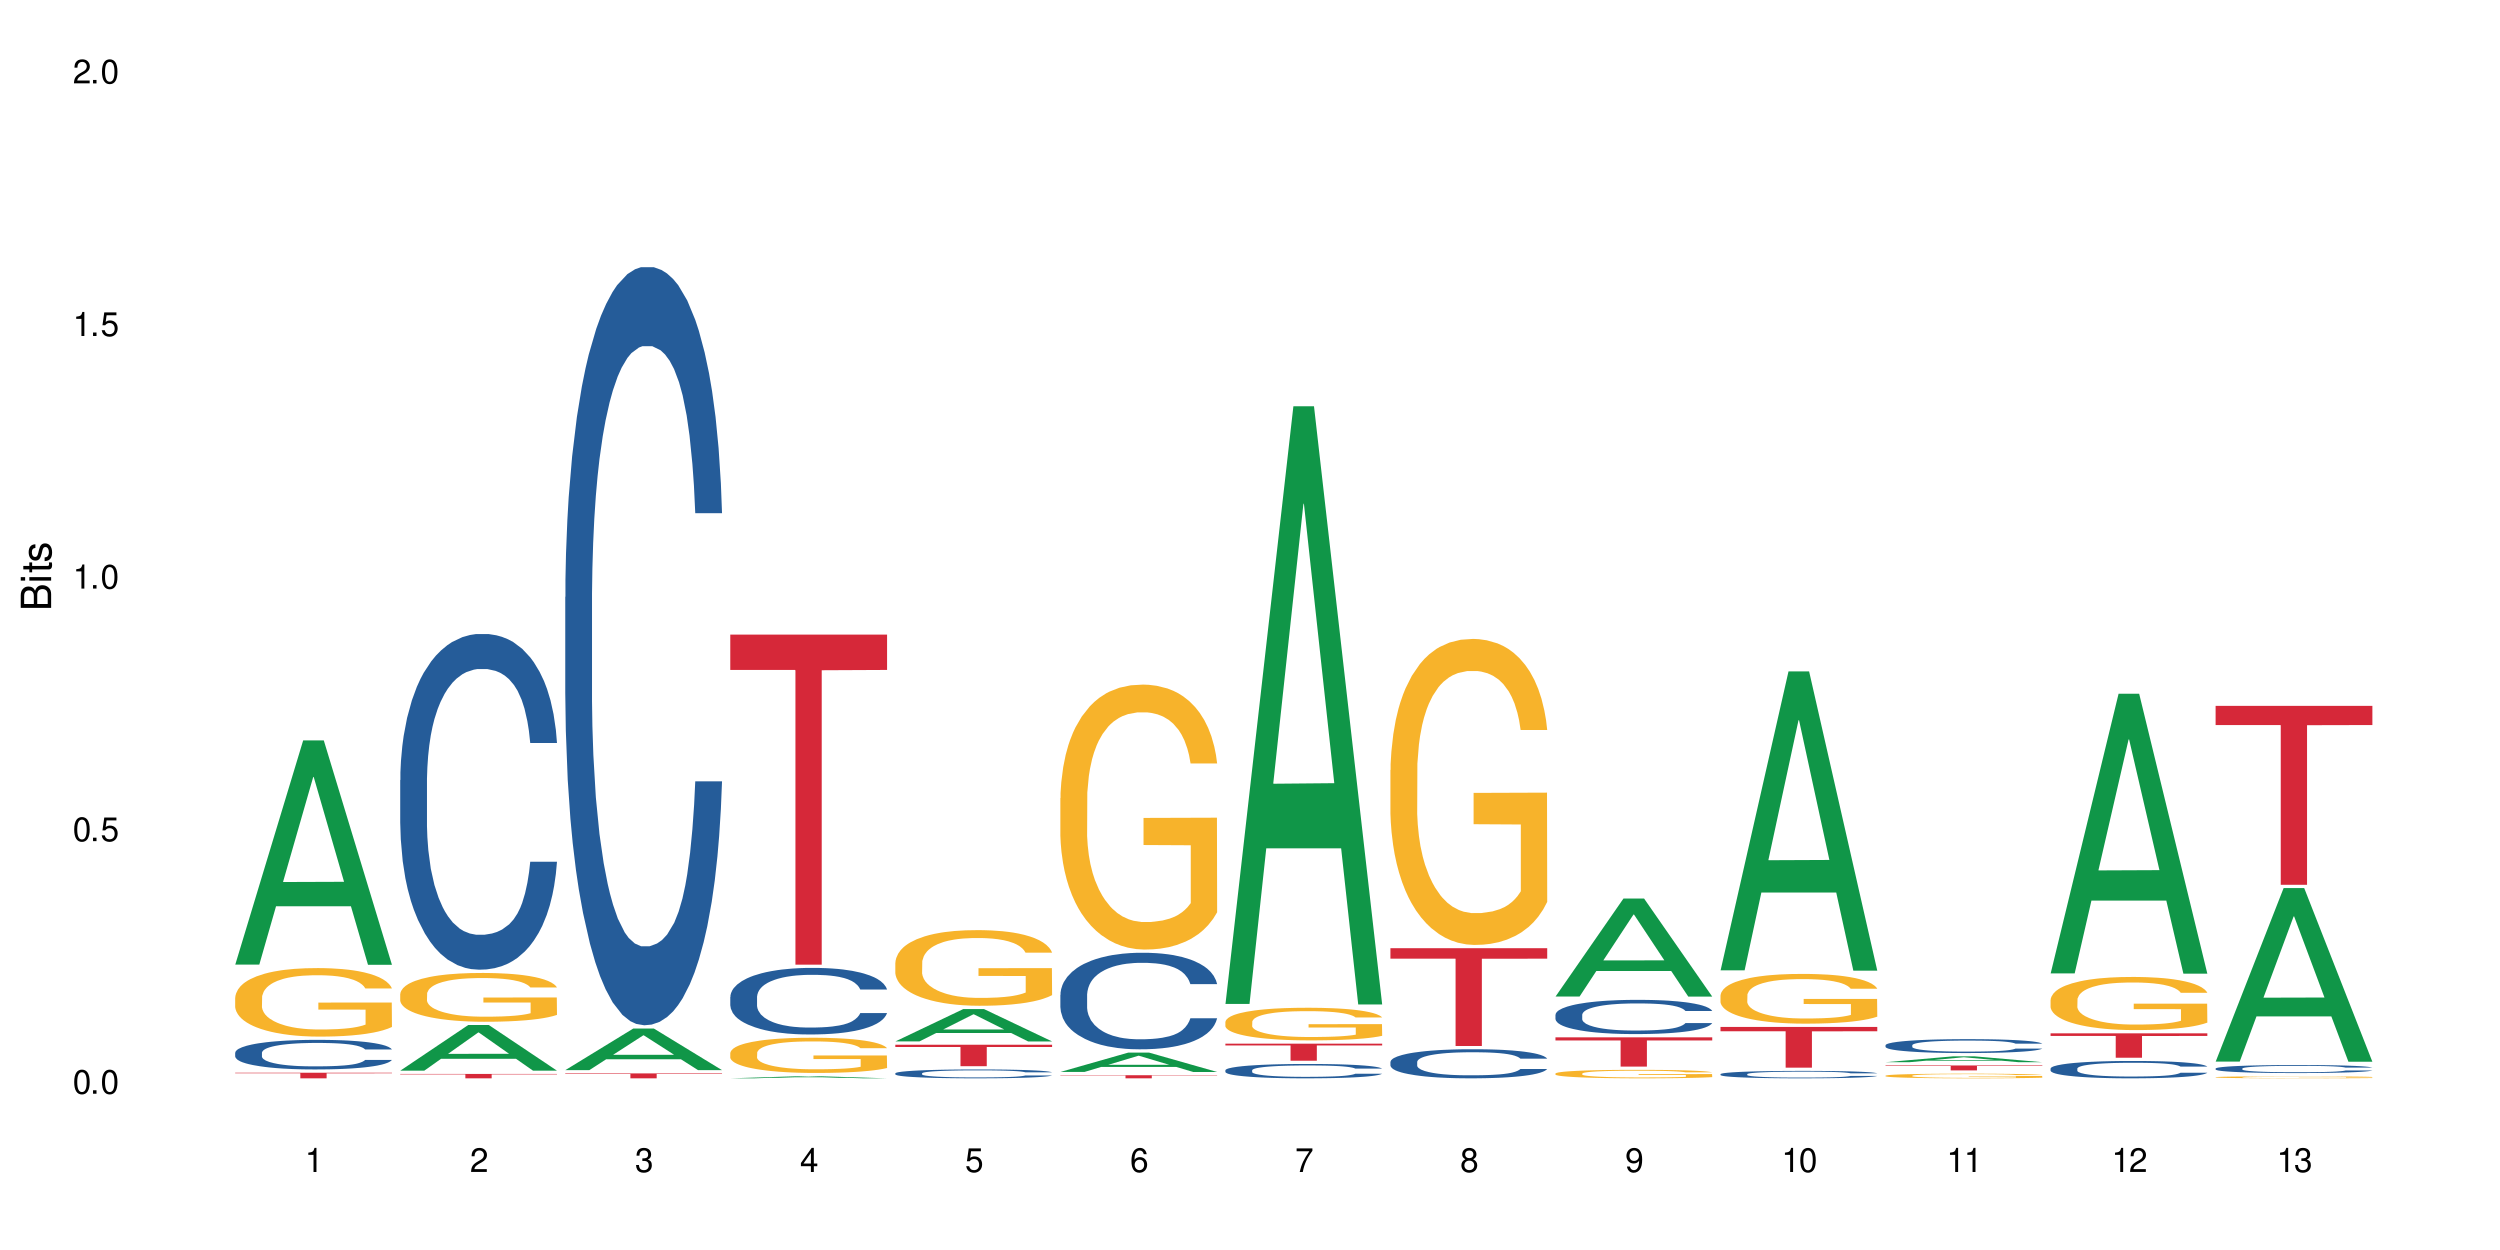 <?xml version="1.0" encoding="UTF-8"?>
<svg xmlns="http://www.w3.org/2000/svg" xmlns:xlink="http://www.w3.org/1999/xlink" width="720" height="360" viewBox="0 0 720 360">
<defs>
<g>
<g id="glyph-0-0">
</g>
<g id="glyph-0-1">
<path d="M 2.641 -6.938 C 2 -6.938 1.422 -6.656 1.078 -6.172 C 0.641 -5.562 0.406 -4.641 0.406 -3.359 C 0.406 -1.016 1.188 0.219 2.641 0.219 C 4.078 0.219 4.859 -1.016 4.859 -3.297 C 4.859 -4.641 4.656 -5.547 4.203 -6.172 C 3.844 -6.656 3.281 -6.938 2.641 -6.938 Z M 2.641 -6.188 C 3.547 -6.188 4 -5.25 4 -3.375 C 4 -1.406 3.562 -0.484 2.625 -0.484 C 1.734 -0.484 1.281 -1.438 1.281 -3.344 C 1.281 -5.25 1.734 -6.188 2.641 -6.188 Z M 2.641 -6.188 "/>
</g>
<g id="glyph-0-2">
<path d="M 1.828 -1 L 0.828 -1 L 0.828 0 L 1.828 0 Z M 1.828 -1 "/>
</g>
<g id="glyph-0-3">
<path d="M 4.562 -6.797 L 1.062 -6.797 L 0.547 -3.094 L 1.328 -3.094 C 1.719 -3.562 2.047 -3.734 2.578 -3.734 C 3.484 -3.734 4.062 -3.109 4.062 -2.094 C 4.062 -1.125 3.484 -0.531 2.578 -0.531 C 1.828 -0.531 1.375 -0.906 1.188 -1.672 L 0.328 -1.672 C 0.453 -1.109 0.547 -0.844 0.75 -0.594 C 1.125 -0.078 1.828 0.219 2.594 0.219 C 3.969 0.219 4.922 -0.781 4.922 -2.219 C 4.922 -3.562 4.031 -4.484 2.719 -4.484 C 2.25 -4.484 1.859 -4.359 1.469 -4.062 L 1.734 -5.969 L 4.562 -5.969 Z M 4.562 -6.797 "/>
</g>
<g id="glyph-0-4">
<path d="M 2.484 -4.938 L 2.484 0 L 3.328 0 L 3.328 -6.938 L 2.766 -6.938 C 2.469 -5.875 2.281 -5.734 0.984 -5.562 L 0.984 -4.938 Z M 2.484 -4.938 "/>
</g>
<g id="glyph-0-5">
<path d="M 4.859 -0.828 L 1.281 -0.828 C 1.359 -1.406 1.672 -1.781 2.5 -2.281 L 3.469 -2.828 C 4.406 -3.344 4.906 -4.062 4.906 -4.906 C 4.906 -5.484 4.672 -6.031 4.266 -6.406 C 3.859 -6.766 3.375 -6.938 2.719 -6.938 C 1.859 -6.938 1.219 -6.625 0.844 -6.031 C 0.609 -5.672 0.5 -5.234 0.484 -4.531 L 1.328 -4.531 C 1.359 -5.016 1.406 -5.281 1.531 -5.516 C 1.75 -5.938 2.188 -6.203 2.703 -6.203 C 3.469 -6.203 4.031 -5.641 4.031 -4.891 C 4.031 -4.344 3.719 -3.859 3.125 -3.516 L 2.234 -3 C 0.812 -2.172 0.406 -1.531 0.328 -0.016 L 4.859 -0.016 Z M 4.859 -0.828 "/>
</g>
<g id="glyph-0-6">
<path d="M 2.125 -3.188 L 2.578 -3.188 C 3.5 -3.188 3.984 -2.766 3.984 -1.922 C 3.984 -1.062 3.469 -0.531 2.594 -0.531 C 1.656 -0.531 1.203 -1 1.156 -2.016 L 0.312 -2.016 C 0.344 -1.453 0.438 -1.094 0.609 -0.781 C 0.953 -0.109 1.625 0.219 2.547 0.219 C 3.953 0.219 4.859 -0.625 4.859 -1.938 C 4.859 -2.828 4.516 -3.297 3.703 -3.594 C 4.344 -3.844 4.656 -4.328 4.656 -5.031 C 4.656 -6.219 3.875 -6.938 2.578 -6.938 C 1.203 -6.938 0.484 -6.172 0.453 -4.703 L 1.297 -4.703 C 1.312 -5.125 1.344 -5.359 1.453 -5.578 C 1.641 -5.969 2.062 -6.203 2.594 -6.203 C 3.344 -6.203 3.797 -5.75 3.797 -5 C 3.797 -4.516 3.609 -4.219 3.25 -4.047 C 3.016 -3.953 2.703 -3.922 2.125 -3.906 Z M 2.125 -3.188 "/>
</g>
<g id="glyph-0-7">
<path d="M 3.141 -1.672 L 3.141 0 L 3.984 0 L 3.984 -1.672 L 4.984 -1.672 L 4.984 -2.438 L 3.984 -2.438 L 3.984 -6.938 L 3.359 -6.938 L 0.266 -2.578 L 0.266 -1.672 Z M 3.141 -2.438 L 1 -2.438 L 3.141 -5.5 Z M 3.141 -2.438 "/>
</g>
<g id="glyph-0-8">
<path d="M 4.781 -5.125 C 4.609 -6.266 3.891 -6.938 2.844 -6.938 C 2.094 -6.938 1.422 -6.578 1.031 -5.953 C 0.594 -5.266 0.406 -4.422 0.406 -3.172 C 0.406 -2 0.578 -1.25 0.984 -0.641 C 1.359 -0.078 1.953 0.219 2.703 0.219 C 3.984 0.219 4.922 -0.75 4.922 -2.094 C 4.922 -3.375 4.062 -4.281 2.844 -4.281 C 2.172 -4.281 1.641 -4.031 1.281 -3.516 C 1.281 -5.234 1.828 -6.188 2.797 -6.188 C 3.391 -6.188 3.797 -5.797 3.938 -5.125 Z M 2.734 -3.531 C 3.547 -3.531 4.062 -2.953 4.062 -2.031 C 4.062 -1.156 3.484 -0.531 2.703 -0.531 C 1.922 -0.531 1.328 -1.188 1.328 -2.078 C 1.328 -2.938 1.906 -3.531 2.734 -3.531 Z M 2.734 -3.531 "/>
</g>
<g id="glyph-0-9">
<path d="M 4.984 -6.797 L 0.438 -6.797 L 0.438 -5.969 L 4.109 -5.969 C 2.5 -3.656 1.828 -2.234 1.328 0 L 2.219 0 C 2.594 -2.172 3.453 -4.047 4.984 -6.094 Z M 4.984 -6.797 "/>
</g>
<g id="glyph-0-10">
<path d="M 3.75 -3.656 C 4.469 -4.094 4.688 -4.438 4.688 -5.078 C 4.688 -6.172 3.844 -6.938 2.641 -6.938 C 1.438 -6.938 0.594 -6.172 0.594 -5.094 C 0.594 -4.438 0.812 -4.094 1.516 -3.656 C 0.734 -3.266 0.359 -2.703 0.359 -1.922 C 0.359 -0.656 1.281 0.219 2.641 0.219 C 3.984 0.219 4.922 -0.656 4.922 -1.922 C 4.922 -2.703 4.531 -3.266 3.75 -3.656 Z M 2.641 -6.188 C 3.359 -6.188 3.812 -5.75 3.812 -5.062 C 3.812 -4.406 3.344 -3.984 2.641 -3.984 C 1.922 -3.984 1.453 -4.406 1.453 -5.078 C 1.453 -5.75 1.922 -6.188 2.641 -6.188 Z M 2.641 -3.266 C 3.484 -3.266 4.062 -2.719 4.062 -1.906 C 4.062 -1.078 3.484 -0.531 2.625 -0.531 C 1.797 -0.531 1.219 -1.094 1.219 -1.906 C 1.219 -2.719 1.781 -3.266 2.641 -3.266 Z M 2.641 -3.266 "/>
</g>
<g id="glyph-0-11">
<path d="M 0.516 -1.578 C 0.672 -0.453 1.406 0.219 2.438 0.219 C 3.188 0.219 3.859 -0.141 4.266 -0.766 C 4.688 -1.453 4.891 -2.297 4.891 -3.547 C 4.891 -4.719 4.703 -5.453 4.312 -6.078 C 3.938 -6.641 3.344 -6.938 2.594 -6.938 C 1.297 -6.938 0.359 -5.969 0.359 -4.625 C 0.359 -3.344 1.234 -2.453 2.453 -2.453 C 3.094 -2.453 3.578 -2.672 4.016 -3.203 C 4 -1.484 3.469 -0.531 2.5 -0.531 C 1.906 -0.531 1.484 -0.906 1.359 -1.578 Z M 2.578 -6.203 C 3.375 -6.203 3.969 -5.531 3.969 -4.641 C 3.969 -3.797 3.391 -3.188 2.547 -3.188 C 1.734 -3.188 1.234 -3.766 1.234 -4.688 C 1.234 -5.562 1.797 -6.203 2.578 -6.203 Z M 2.578 -6.203 "/>
</g>
<g id="glyph-1-0">
</g>
<g id="glyph-1-1">
<path d="M 0 -0.953 L 0 -4.891 C 0 -5.719 -0.234 -6.344 -0.734 -6.797 C -1.188 -7.234 -1.812 -7.469 -2.5 -7.469 C -3.547 -7.469 -4.188 -7 -4.625 -5.875 C -4.984 -6.688 -5.625 -7.094 -6.531 -7.094 C -7.172 -7.094 -7.734 -6.859 -8.141 -6.391 C -8.562 -5.922 -8.75 -5.344 -8.75 -4.5 L -8.75 -0.953 Z M -4.984 -2.062 L -7.766 -2.062 L -7.766 -4.219 C -7.766 -4.844 -7.688 -5.203 -7.453 -5.5 C -7.219 -5.812 -6.859 -5.969 -6.375 -5.969 C -5.891 -5.969 -5.531 -5.812 -5.297 -5.5 C -5.062 -5.203 -4.984 -4.844 -4.984 -4.219 Z M -0.984 -2.062 L -4 -2.062 L -4 -4.781 C -4 -5.766 -3.438 -6.359 -2.484 -6.359 C -1.547 -6.359 -0.984 -5.766 -0.984 -4.781 Z M -0.984 -2.062 "/>
</g>
<g id="glyph-1-2">
<path d="M -6.281 -1.797 L -6.281 -0.797 L 0 -0.797 L 0 -1.797 Z M -8.75 -1.797 L -8.75 -0.797 L -7.484 -0.797 L -7.484 -1.797 Z M -8.75 -1.797 "/>
</g>
<g id="glyph-1-3">
<path d="M -6.281 -3.047 L -6.281 -2.016 L -8.016 -2.016 L -8.016 -1.016 L -6.281 -1.016 L -6.281 -0.172 L -5.469 -0.172 L -5.469 -1.016 L -0.719 -1.016 C -0.078 -1.016 0.281 -1.453 0.281 -2.234 C 0.281 -2.5 0.25 -2.719 0.188 -3.047 L -0.641 -3.047 C -0.609 -2.906 -0.594 -2.766 -0.594 -2.562 C -0.594 -2.141 -0.719 -2.016 -1.156 -2.016 L -5.469 -2.016 L -5.469 -3.047 Z M -6.281 -3.047 "/>
</g>
<g id="glyph-1-4">
<path d="M -4.531 -5.25 C -5.766 -5.25 -6.469 -4.422 -6.469 -2.969 C -6.469 -1.516 -5.719 -0.562 -4.547 -0.562 C -3.562 -0.562 -3.094 -1.062 -2.734 -2.562 L -2.516 -3.484 C -2.344 -4.188 -2.094 -4.469 -1.641 -4.469 C -1.047 -4.469 -0.641 -3.875 -0.641 -3 C -0.641 -2.453 -0.797 -2 -1.062 -1.75 C -1.25 -1.594 -1.422 -1.531 -1.875 -1.469 L -1.875 -0.406 C -0.422 -0.453 0.281 -1.266 0.281 -2.922 C 0.281 -4.5 -0.5 -5.516 -1.719 -5.516 C -2.656 -5.516 -3.172 -4.984 -3.469 -3.734 L -3.703 -2.766 C -3.891 -1.953 -4.156 -1.609 -4.594 -1.609 C -5.188 -1.609 -5.547 -2.125 -5.547 -2.938 C -5.547 -3.75 -5.203 -4.172 -4.531 -4.203 Z M -4.531 -5.25 "/>
</g>
</g>
</defs>
<rect x="-72" y="-36" width="864" height="432" fill="rgb(100%, 100%, 100%)" fill-opacity="1"/>
<path fill-rule="nonzero" fill="rgb(6.275%, 58.824%, 28.235%)" fill-opacity="1" d="M 67.73 277.809 L 67.777 277.75 L 87.316 213.234 L 93.25 213.234 L 112.883 277.871 L 105.984 277.871 L 101.066 260.996 L 79.5 260.996 L 74.676 277.809 L 67.73 277.809 L 81.574 254.02 L 99.086 253.957 L 90.355 223.793 L 90.258 223.734 L 90.164 223.918 L 81.527 253.957 L 81.574 254.02 Z M 67.73 277.809 "/>
<path fill-rule="nonzero" fill="rgb(14.51%, 36.078%, 60%)" fill-opacity="1" d="M 67.73 303.188 L 67.785 303.18 L 67.785 302.996 L 67.953 302.699 L 68.336 302.324 L 68.723 302.066 L 69.715 301.609 L 71.09 301.164 L 72.523 300.824 L 73.566 300.621 L 74.504 300.465 L 76.652 300.176 L 78.027 300.027 L 79.516 299.898 L 81.332 299.766 L 82.652 299.688 L 85.629 299.562 L 87.828 299.508 L 89.535 299.484 L 93.227 299.484 L 95.43 299.516 L 97.027 299.555 L 98.789 299.617 L 100.273 299.688 L 102.863 299.859 L 105.176 300.074 L 106.223 300.199 L 107.875 300.441 L 109.141 300.676 L 110.02 300.879 L 111.012 301.164 L 111.895 301.516 L 112.555 301.914 L 112.883 302.246 L 105.176 302.246 L 104.789 301.938 L 104.348 301.695 L 103.523 301.375 L 102.699 301.148 L 101.543 300.926 L 100.496 300.777 L 99.062 300.629 L 97.797 300.535 L 96.477 300.465 L 95.207 300.418 L 92.785 300.371 L 89.977 300.371 L 88.93 300.387 L 86.785 300.449 L 85.629 300.504 L 83.977 300.613 L 82.82 300.715 L 81.441 300.871 L 80.508 301 L 79.352 301.203 L 78.523 301.383 L 77.586 301.641 L 77.035 301.836 L 76.543 302.051 L 76.102 302.309 L 75.77 302.582 L 75.551 302.871 L 75.441 303.148 L 75.441 304.355 L 75.551 304.637 L 75.824 304.965 L 76.543 305.438 L 77.586 305.852 L 78.801 306.176 L 79.957 306.41 L 80.617 306.52 L 81.496 306.645 L 82.875 306.801 L 84.855 306.957 L 86.012 307.02 L 87.773 307.078 L 89.594 307.109 L 92.016 307.109 L 94.164 307.078 L 95.594 307.039 L 97.082 306.98 L 99.117 306.848 L 100.383 306.723 L 101.484 306.574 L 102.312 306.426 L 102.863 306.301 L 103.688 306.059 L 104.348 305.797 L 104.844 305.523 L 105.176 305.258 L 112.883 305.258 L 112.555 305.57 L 112.059 305.875 L 111.562 306.098 L 110.793 306.371 L 109.91 306.613 L 108.645 306.887 L 107.598 307.062 L 106.223 307.258 L 104.957 307.406 L 103.578 307.539 L 101.543 307.695 L 100.219 307.773 L 98.789 307.844 L 97.082 307.906 L 94.934 307.961 L 92.621 307.992 L 90.473 308 L 88.16 307.984 L 86.453 307.953 L 84.195 307.883 L 81.387 307.742 L 79.352 307.594 L 77.754 307.445 L 76.375 307.289 L 74.836 307.078 L 72.852 306.738 L 71.641 306.473 L 70.816 306.254 L 69.879 305.953 L 69.219 305.68 L 68.445 305.242 L 67.895 304.691 L 67.73 304.262 Z M 67.73 303.188 "/>
<path fill-rule="nonzero" fill="rgb(96.863%, 70.196%, 16.863%)" fill-opacity="1" d="M 67.73 287.262 L 67.785 287.242 L 67.785 286.883 L 68.008 286.074 L 68.559 284.953 L 69.273 284.035 L 70.043 283.316 L 70.539 282.938 L 71.367 282.395 L 72.082 282 L 73.898 281.188 L 76.211 280.43 L 77.477 280.105 L 78.91 279.801 L 80.945 279.457 L 81.883 279.332 L 84.746 279.043 L 87.996 278.863 L 91.574 278.809 L 93.227 278.824 L 95.484 278.898 L 98.566 279.098 L 100.328 279.277 L 101.707 279.457 L 103.137 279.691 L 104.898 280.051 L 106.551 280.484 L 107.875 280.918 L 109.195 281.457 L 110.297 282.035 L 111.234 282.664 L 112.059 283.422 L 112.555 284.055 L 112.883 284.684 L 105.23 284.684 L 104.789 284.055 L 104.293 283.566 L 103.469 282.973 L 102.641 282.539 L 101.816 282.195 L 100.273 281.727 L 98.953 281.441 L 97.301 281.188 L 95.703 281.023 L 93.887 280.918 L 92.785 280.883 L 89.867 280.883 L 87.223 281.008 L 85.684 281.152 L 84.582 281.297 L 83.039 281.566 L 82.102 281.781 L 81.551 281.926 L 79.902 282.484 L 78.801 282.988 L 78.195 283.332 L 77.422 283.875 L 76.871 284.359 L 76.266 285.082 L 75.938 285.621 L 75.496 286.848 L 75.441 290.094 L 75.605 290.777 L 75.938 291.516 L 76.375 292.164 L 77.035 292.852 L 77.699 293.371 L 78.855 294.074 L 79.844 294.543 L 80.617 294.852 L 82.102 295.336 L 82.707 295.5 L 84.141 295.824 L 85.629 296.078 L 87.445 296.293 L 88.82 296.402 L 91.023 296.492 L 93.832 296.492 L 97.137 296.383 L 99.227 296.238 L 100.66 296.094 L 101.598 295.969 L 102.754 295.77 L 103.578 295.59 L 104.348 295.391 L 105.285 295.086 L 105.285 290.777 L 91.684 290.758 L 91.684 288.742 L 112.828 288.723 L 112.883 295.77 L 111.727 296.258 L 110.297 296.727 L 108.918 297.086 L 107.488 297.391 L 105.449 297.734 L 103.797 297.953 L 101.266 298.203 L 98.953 298.367 L 96.531 298.473 L 94.383 298.527 L 91.852 298.547 L 89.594 298.512 L 87.168 298.402 L 85.242 298.258 L 83.48 298.078 L 81.719 297.844 L 79.516 297.465 L 78.082 297.16 L 76.598 296.781 L 75.109 296.328 L 73.789 295.844 L 72.906 295.465 L 72.027 295.031 L 71.09 294.492 L 70.207 293.879 L 69.547 293.32 L 68.941 292.688 L 68.5 292.094 L 68.062 291.281 L 67.84 290.633 L 67.73 290.074 Z M 67.73 287.262 "/>
<path fill-rule="nonzero" fill="rgb(83.922%, 15.686%, 22.353%)" fill-opacity="1" d="M 67.73 308.938 L 112.883 308.938 L 112.883 309.109 L 94.066 309.113 L 94.066 310.559 L 86.496 310.559 L 86.496 309.113 L 86.387 309.109 L 67.73 309.109 Z M 67.73 308.938 "/>
<path fill-rule="nonzero" fill="rgb(6.275%, 58.824%, 28.235%)" fill-opacity="1" d="M 115.262 308.348 L 115.309 308.336 L 134.848 295.207 L 140.781 295.207 L 160.414 308.359 L 153.516 308.359 L 148.598 304.926 L 127.031 304.926 L 122.207 308.348 L 115.262 308.348 L 129.105 303.508 L 146.617 303.496 L 137.887 297.355 L 137.789 297.344 L 137.691 297.383 L 129.059 303.496 L 129.105 303.508 Z M 115.262 308.348 "/>
<path fill-rule="nonzero" fill="rgb(14.51%, 36.078%, 60%)" fill-opacity="1" d="M 115.262 224.672 L 115.316 224.582 L 115.316 222.461 L 115.48 219.105 L 115.867 214.863 L 116.254 211.945 L 117.242 206.734 L 118.621 201.699 L 120.051 197.809 L 121.098 195.512 L 122.035 193.746 L 124.184 190.477 L 125.559 188.797 L 127.047 187.297 L 128.863 185.793 L 130.184 184.91 L 133.156 183.496 L 135.359 182.879 L 137.066 182.613 L 140.758 182.613 L 142.961 182.965 L 144.555 183.406 L 146.316 184.113 L 147.805 184.91 L 150.395 186.855 L 152.707 189.328 L 153.75 190.742 L 155.402 193.48 L 156.672 196.133 L 157.551 198.43 L 158.543 201.699 L 159.422 205.672 L 160.086 210.18 L 160.414 213.98 L 152.707 213.98 L 152.32 210.445 L 151.879 207.707 L 151.055 204.082 L 150.227 201.52 L 149.07 198.957 L 148.023 197.281 L 146.594 195.602 L 145.328 194.539 L 144.004 193.746 L 142.738 193.215 L 140.316 192.684 L 137.508 192.684 L 136.461 192.863 L 134.312 193.57 L 133.156 194.188 L 131.504 195.426 L 130.348 196.574 L 128.973 198.34 L 128.035 199.844 L 126.879 202.141 L 126.055 204.172 L 125.117 207.086 L 124.566 209.297 L 124.07 211.77 L 123.633 214.688 L 123.301 217.777 L 123.082 221.047 L 122.969 224.23 L 122.969 237.922 L 123.082 241.105 L 123.355 244.816 L 124.07 250.207 L 125.117 254.887 L 126.328 258.598 L 127.484 261.25 L 128.145 262.488 L 129.027 263.902 L 130.402 265.668 L 132.387 267.434 L 133.543 268.141 L 135.305 268.848 L 137.121 269.203 L 139.547 269.203 L 141.691 268.848 L 143.125 268.406 L 144.609 267.699 L 146.648 266.199 L 147.914 264.785 L 149.016 263.105 L 149.844 261.426 L 150.395 260.012 L 151.219 257.273 L 151.879 254.27 L 152.375 251.176 L 152.707 248.172 L 160.414 248.172 L 160.086 251.707 L 159.59 255.152 L 159.094 257.715 L 158.324 260.809 L 157.441 263.547 L 156.176 266.641 L 155.129 268.672 L 153.75 270.879 L 152.484 272.559 L 151.109 274.062 L 149.07 275.828 L 147.75 276.711 L 146.316 277.508 L 144.609 278.215 L 142.465 278.832 L 140.152 279.188 L 138.004 279.273 L 135.691 279.098 L 133.984 278.746 L 131.727 277.949 L 128.918 276.359 L 126.879 274.68 L 125.281 273 L 123.906 271.234 L 122.363 268.848 L 120.383 264.961 L 119.172 261.957 L 118.344 259.484 L 117.41 256.035 L 116.746 252.945 L 115.977 247.996 L 115.426 241.723 L 115.262 236.863 Z M 115.262 224.672 "/>
<path fill-rule="nonzero" fill="rgb(96.863%, 70.196%, 16.863%)" fill-opacity="1" d="M 115.262 286.234 L 115.316 286.219 L 115.316 285.965 L 115.535 285.387 L 116.086 284.59 L 116.805 283.938 L 117.574 283.422 L 118.07 283.152 L 118.895 282.766 L 119.609 282.484 L 121.43 281.906 L 123.742 281.367 L 125.008 281.137 L 126.438 280.918 L 128.477 280.676 L 129.414 280.586 L 132.277 280.379 L 135.523 280.25 L 139.105 280.211 L 140.758 280.227 L 143.016 280.277 L 146.098 280.418 L 147.859 280.547 L 149.238 280.676 L 150.668 280.84 L 152.43 281.098 L 154.082 281.406 L 155.402 281.715 L 156.727 282.102 L 157.828 282.512 L 158.762 282.961 L 159.59 283.5 L 160.086 283.949 L 160.414 284.398 L 152.762 284.398 L 152.32 283.949 L 151.824 283.602 L 151 283.18 L 150.172 282.871 L 149.348 282.625 L 147.805 282.293 L 146.484 282.086 L 144.832 281.906 L 143.234 281.793 L 141.418 281.715 L 140.316 281.688 L 137.398 281.688 L 134.754 281.777 L 133.211 281.883 L 132.109 281.984 L 130.57 282.176 L 129.633 282.332 L 129.082 282.434 L 127.43 282.832 L 126.328 283.191 L 125.723 283.434 L 124.953 283.82 L 124.402 284.168 L 123.797 284.68 L 123.465 285.066 L 123.023 285.938 L 122.969 288.25 L 123.137 288.738 L 123.465 289.262 L 123.906 289.727 L 124.566 290.215 L 125.227 290.586 L 126.383 291.086 L 127.375 291.422 L 128.145 291.637 L 129.633 291.984 L 130.238 292.102 L 131.672 292.332 L 133.156 292.512 L 134.973 292.664 L 136.352 292.742 L 138.555 292.805 L 141.363 292.805 L 144.668 292.73 L 146.758 292.625 L 148.191 292.523 L 149.125 292.434 L 150.281 292.293 L 151.109 292.164 L 151.879 292.023 L 152.816 291.805 L 152.816 288.738 L 139.215 288.723 L 139.215 287.285 L 160.359 287.273 L 160.414 292.293 L 159.258 292.641 L 157.828 292.973 L 156.449 293.23 L 155.02 293.449 L 152.98 293.691 L 151.328 293.848 L 148.797 294.027 L 146.484 294.141 L 144.059 294.219 L 141.914 294.258 L 139.379 294.27 L 137.121 294.246 L 134.699 294.168 L 132.773 294.066 L 131.012 293.938 L 129.246 293.77 L 127.047 293.5 L 125.613 293.281 L 124.125 293.012 L 122.641 292.691 L 121.316 292.344 L 120.438 292.074 L 119.555 291.766 L 118.621 291.383 L 117.738 290.945 L 117.078 290.547 L 116.473 290.098 L 116.031 289.676 L 115.59 289.098 L 115.371 288.633 L 115.262 288.234 Z M 115.262 286.234 "/>
<path fill-rule="nonzero" fill="rgb(83.922%, 15.686%, 22.353%)" fill-opacity="1" d="M 115.262 309.297 L 160.414 309.297 L 160.414 309.434 L 141.598 309.434 L 141.598 310.559 L 134.023 310.559 L 134.023 309.438 L 133.914 309.434 L 115.262 309.434 Z M 115.262 309.297 "/>
<path fill-rule="nonzero" fill="rgb(6.275%, 58.824%, 28.235%)" fill-opacity="1" d="M 162.793 308.195 L 162.84 308.184 L 182.379 296.219 L 188.312 296.219 L 207.945 308.207 L 201.047 308.207 L 196.125 305.078 L 174.562 305.078 L 169.738 308.195 L 162.793 308.195 L 176.637 303.785 L 194.148 303.773 L 185.418 298.18 L 185.32 298.168 L 185.223 298.203 L 176.59 303.773 L 176.637 303.785 Z M 162.793 308.195 "/>
<path fill-rule="nonzero" fill="rgb(14.51%, 36.078%, 60%)" fill-opacity="1" d="M 162.793 171.945 L 162.848 171.746 L 162.848 166.957 L 163.012 159.371 L 163.398 149.793 L 163.781 143.207 L 164.773 131.434 L 166.148 120.055 L 167.582 111.273 L 168.629 106.086 L 169.562 102.094 L 171.711 94.711 L 173.09 90.918 L 174.574 87.527 L 176.391 84.133 L 177.715 82.137 L 180.688 78.945 L 182.891 77.547 L 184.598 76.949 L 188.285 76.949 L 190.488 77.746 L 192.086 78.746 L 193.848 80.34 L 195.336 82.137 L 197.922 86.527 L 200.234 92.117 L 201.281 95.309 L 202.934 101.496 L 204.199 107.484 L 205.082 112.672 L 206.074 120.055 L 206.953 129.039 L 207.613 139.215 L 207.945 147.797 L 200.234 147.797 L 199.852 139.812 L 199.41 133.629 L 198.582 125.445 L 197.758 119.656 L 196.602 113.871 L 195.555 110.078 L 194.125 106.285 L 192.855 103.891 L 191.535 102.094 L 190.27 100.898 L 187.848 99.699 L 185.039 99.699 L 183.992 100.098 L 181.844 101.695 L 180.688 103.094 L 179.035 105.887 L 177.879 108.48 L 176.504 112.473 L 175.566 115.867 L 174.41 121.055 L 173.586 125.645 L 172.648 132.23 L 172.098 137.219 L 171.602 142.809 L 171.16 149.395 L 170.832 156.379 L 170.609 163.762 L 170.5 170.949 L 170.5 201.883 L 170.609 209.066 L 170.887 217.449 L 171.602 229.621 L 172.648 240.199 L 173.859 248.582 L 175.016 254.57 L 175.676 257.363 L 176.559 260.555 L 177.934 264.547 L 179.918 268.539 L 181.074 270.137 L 182.836 271.73 L 184.652 272.531 L 187.074 272.531 L 189.223 271.73 L 190.656 270.734 L 192.141 269.137 L 194.18 265.746 L 195.445 262.551 L 196.547 258.762 L 197.371 254.969 L 197.922 251.773 L 198.75 245.59 L 199.41 238.801 L 199.906 231.816 L 200.234 225.031 L 207.945 225.031 L 207.613 233.016 L 207.117 240.797 L 206.625 246.586 L 205.852 253.57 L 204.973 259.758 L 203.703 266.742 L 202.66 271.332 L 201.281 276.324 L 200.016 280.113 L 198.641 283.508 L 196.602 287.5 L 195.281 289.496 L 193.848 291.289 L 192.141 292.887 L 189.992 294.285 L 187.68 295.082 L 185.535 295.281 L 183.219 294.883 L 181.512 294.086 L 179.254 292.289 L 176.449 288.695 L 174.41 284.902 L 172.812 281.113 L 171.438 277.121 L 169.895 271.73 L 167.914 262.949 L 166.699 256.164 L 165.875 250.578 L 164.938 242.793 L 164.277 235.809 L 163.508 224.633 L 162.957 210.465 L 162.793 199.488 Z M 162.793 171.945 "/>
<path fill-rule="nonzero" fill="rgb(83.922%, 15.686%, 22.353%)" fill-opacity="1" d="M 162.793 309.145 L 207.945 309.145 L 207.945 309.297 L 189.125 309.297 L 189.125 310.559 L 181.555 310.559 L 181.555 309.301 L 181.445 309.297 L 162.793 309.297 Z M 162.793 309.145 "/>
<path fill-rule="nonzero" fill="rgb(6.275%, 58.824%, 28.235%)" fill-opacity="1" d="M 210.32 310.559 L 210.371 310.559 L 229.906 309.949 L 235.84 309.949 L 255.477 310.559 L 248.578 310.559 L 243.656 310.398 L 222.094 310.398 L 217.27 310.559 L 210.32 310.559 L 224.168 310.332 L 241.68 310.332 L 232.945 310.051 L 232.852 310.047 L 232.754 310.051 L 224.117 310.332 L 224.168 310.332 Z M 210.32 310.559 "/>
<path fill-rule="nonzero" fill="rgb(14.51%, 36.078%, 60%)" fill-opacity="1" d="M 210.32 287.105 L 210.375 287.086 L 210.375 286.668 L 210.543 286 L 210.926 285.16 L 211.312 284.582 L 212.305 283.547 L 213.68 282.551 L 215.113 281.781 L 216.16 281.324 L 217.094 280.973 L 219.242 280.324 L 220.617 279.992 L 222.105 279.695 L 223.922 279.398 L 225.246 279.223 L 228.219 278.941 L 230.422 278.82 L 232.129 278.766 L 235.816 278.766 L 238.02 278.836 L 239.617 278.926 L 241.379 279.062 L 242.863 279.223 L 245.453 279.605 L 247.766 280.098 L 248.812 280.379 L 250.465 280.922 L 251.73 281.445 L 252.613 281.902 L 253.602 282.551 L 254.484 283.34 L 255.145 284.23 L 255.477 284.984 L 247.766 284.984 L 247.379 284.285 L 246.941 283.742 L 246.113 283.023 L 245.289 282.516 L 244.133 282.008 L 243.086 281.676 L 241.652 281.34 L 240.387 281.133 L 239.066 280.973 L 237.801 280.867 L 235.375 280.762 L 232.566 280.762 L 231.523 280.797 L 229.375 280.938 L 228.219 281.062 L 226.566 281.305 L 225.41 281.535 L 224.031 281.883 L 223.098 282.184 L 221.941 282.637 L 221.113 283.039 L 220.18 283.617 L 219.629 284.055 L 219.133 284.547 L 218.691 285.125 L 218.359 285.738 L 218.141 286.387 L 218.031 287.016 L 218.031 289.73 L 218.141 290.363 L 218.418 291.098 L 219.133 292.168 L 220.18 293.094 L 221.391 293.832 L 222.547 294.355 L 223.207 294.602 L 224.086 294.883 L 225.465 295.234 L 227.445 295.582 L 228.602 295.723 L 230.367 295.863 L 232.184 295.934 L 234.605 295.934 L 236.754 295.863 L 238.184 295.777 L 239.672 295.637 L 241.707 295.336 L 242.977 295.059 L 244.078 294.723 L 244.902 294.391 L 245.453 294.113 L 246.277 293.566 L 246.941 292.973 L 247.438 292.359 L 247.766 291.766 L 255.477 291.766 L 255.145 292.465 L 254.648 293.148 L 254.152 293.656 L 253.383 294.27 L 252.5 294.812 L 251.234 295.426 L 250.188 295.828 L 248.812 296.266 L 247.547 296.598 L 246.168 296.898 L 244.133 297.246 L 242.809 297.422 L 241.379 297.578 L 239.672 297.719 L 237.523 297.844 L 235.211 297.914 L 233.062 297.93 L 230.75 297.895 L 229.043 297.824 L 226.785 297.668 L 223.977 297.352 L 221.941 297.02 L 220.344 296.688 L 218.965 296.336 L 217.426 295.863 L 215.441 295.094 L 214.23 294.496 L 213.406 294.008 L 212.469 293.324 L 211.809 292.711 L 211.039 291.73 L 210.488 290.484 L 210.32 289.523 Z M 210.32 287.105 "/>
<path fill-rule="nonzero" fill="rgb(96.863%, 70.196%, 16.863%)" fill-opacity="1" d="M 210.32 303.211 L 210.375 303.203 L 210.375 303.02 L 210.598 302.602 L 211.148 302.027 L 211.863 301.555 L 212.633 301.184 L 213.129 300.988 L 213.957 300.711 L 214.672 300.508 L 216.488 300.09 L 218.801 299.703 L 220.066 299.535 L 221.5 299.379 L 223.539 299.203 L 224.473 299.137 L 227.336 298.988 L 230.586 298.895 L 234.164 298.867 L 235.816 298.879 L 238.074 298.914 L 241.156 299.016 L 242.922 299.109 L 244.297 299.203 L 245.73 299.32 L 247.492 299.508 L 249.145 299.73 L 250.465 299.953 L 251.785 300.23 L 252.887 300.527 L 253.824 300.852 L 254.648 301.238 L 255.145 301.562 L 255.477 301.887 L 247.82 301.887 L 247.379 301.562 L 246.887 301.312 L 246.059 301.008 L 245.234 300.785 L 244.406 300.609 L 242.863 300.367 L 241.543 300.223 L 239.891 300.09 L 238.293 300.008 L 236.477 299.953 L 235.375 299.934 L 232.457 299.934 L 229.816 300 L 228.273 300.074 L 227.172 300.148 L 225.629 300.285 L 224.695 300.398 L 224.145 300.473 L 222.492 300.758 L 221.391 301.016 L 220.785 301.195 L 220.012 301.473 L 219.461 301.723 L 218.855 302.094 L 218.527 302.371 L 218.086 303 L 218.031 304.668 L 218.195 305.02 L 218.527 305.398 L 218.965 305.734 L 219.629 306.086 L 220.289 306.352 L 221.445 306.715 L 222.438 306.957 L 223.207 307.113 L 224.695 307.363 L 225.301 307.445 L 226.73 307.613 L 228.219 307.742 L 230.035 307.855 L 231.41 307.91 L 233.613 307.957 L 236.422 307.957 L 239.727 307.898 L 241.82 307.824 L 243.25 307.754 L 244.188 307.688 L 245.344 307.586 L 246.168 307.492 L 246.941 307.391 L 247.875 307.234 L 247.875 305.02 L 234.273 305.012 L 234.273 303.973 L 255.422 303.965 L 255.477 307.586 L 254.32 307.836 L 252.887 308.078 L 251.512 308.262 L 250.078 308.418 L 248.043 308.594 L 246.391 308.707 L 243.855 308.836 L 241.543 308.918 L 239.121 308.977 L 236.973 309.004 L 234.441 309.012 L 232.184 308.992 L 229.758 308.938 L 227.832 308.863 L 226.07 308.77 L 224.309 308.652 L 222.105 308.457 L 220.672 308.297 L 219.188 308.105 L 217.699 307.871 L 216.379 307.621 L 215.496 307.43 L 214.617 307.207 L 213.68 306.926 L 212.801 306.613 L 212.137 306.324 L 211.531 306 L 211.094 305.695 L 210.652 305.277 L 210.43 304.945 L 210.32 304.656 Z M 210.32 303.211 "/>
<path fill-rule="nonzero" fill="rgb(83.922%, 15.686%, 22.353%)" fill-opacity="1" d="M 210.32 182.766 L 255.477 182.766 L 255.477 192.941 L 236.656 193.031 L 236.656 277.828 L 229.086 277.828 L 229.086 193.121 L 228.977 192.941 L 210.32 192.941 Z M 210.32 182.766 "/>
<path fill-rule="nonzero" fill="rgb(6.275%, 58.824%, 28.235%)" fill-opacity="1" d="M 257.852 299.93 L 257.898 299.918 L 277.438 290.602 L 283.371 290.602 L 303.004 299.938 L 296.105 299.938 L 291.188 297.5 L 269.621 297.5 L 264.797 299.93 L 257.852 299.93 L 271.695 296.492 L 289.207 296.484 L 280.477 292.129 L 280.379 292.121 L 280.285 292.145 L 271.648 296.484 L 271.695 296.492 Z M 257.852 299.93 "/>
<path fill-rule="nonzero" fill="rgb(14.51%, 36.078%, 60%)" fill-opacity="1" d="M 257.852 309.113 L 257.906 309.109 L 257.906 309.055 L 258.07 308.965 L 258.457 308.852 L 258.844 308.777 L 259.832 308.637 L 261.211 308.504 L 262.641 308.402 L 263.688 308.34 L 264.625 308.293 L 266.773 308.207 L 268.148 308.164 L 269.637 308.125 L 271.453 308.082 L 272.773 308.059 L 275.746 308.023 L 277.949 308.008 L 279.656 308 L 283.348 308 L 285.551 308.008 L 287.145 308.02 L 288.91 308.039 L 290.395 308.059 L 292.984 308.113 L 295.297 308.176 L 296.344 308.215 L 297.996 308.289 L 299.262 308.355 L 300.141 308.418 L 301.133 308.504 L 302.016 308.609 L 302.676 308.73 L 303.004 308.828 L 295.297 308.828 L 294.91 308.734 L 294.469 308.664 L 293.645 308.566 L 292.816 308.5 L 291.66 308.434 L 290.617 308.387 L 289.184 308.344 L 287.918 308.316 L 286.598 308.293 L 285.328 308.281 L 282.906 308.266 L 280.098 308.266 L 279.051 308.27 L 276.902 308.289 L 275.746 308.305 L 274.098 308.34 L 272.941 308.367 L 271.562 308.414 L 270.625 308.457 L 269.469 308.516 L 268.645 308.57 L 267.707 308.648 L 267.156 308.707 L 266.66 308.77 L 266.223 308.848 L 265.891 308.93 L 265.672 309.016 L 265.562 309.102 L 265.562 309.465 L 265.672 309.547 L 265.945 309.645 L 266.66 309.789 L 267.707 309.914 L 268.918 310.012 L 270.074 310.082 L 270.738 310.113 L 271.617 310.152 L 272.996 310.199 L 274.977 310.246 L 276.133 310.262 L 277.895 310.281 L 279.711 310.293 L 282.137 310.293 L 284.281 310.281 L 285.715 310.27 L 287.203 310.25 L 289.238 310.211 L 290.504 310.176 L 291.605 310.129 L 292.434 310.086 L 292.984 310.047 L 293.809 309.977 L 294.469 309.895 L 294.965 309.812 L 295.297 309.734 L 303.004 309.734 L 302.676 309.828 L 302.18 309.918 L 301.684 309.988 L 300.914 310.07 L 300.031 310.141 L 298.766 310.223 L 297.719 310.277 L 296.344 310.336 L 295.074 310.379 L 293.699 310.422 L 291.66 310.469 L 290.34 310.492 L 288.91 310.512 L 287.203 310.531 L 285.055 310.547 L 282.742 310.555 L 280.594 310.559 L 278.281 310.555 L 276.574 310.543 L 274.316 310.523 L 271.508 310.48 L 269.469 310.438 L 267.875 310.391 L 266.496 310.344 L 264.953 310.281 L 262.973 310.18 L 261.762 310.102 L 260.934 310.035 L 260 309.941 L 259.34 309.859 L 258.566 309.73 L 258.016 309.562 L 257.852 309.434 Z M 257.852 309.113 "/>
<path fill-rule="nonzero" fill="rgb(96.863%, 70.196%, 16.863%)" fill-opacity="1" d="M 257.852 277.207 L 257.906 277.188 L 257.906 276.789 L 258.125 275.895 L 258.676 274.66 L 259.395 273.645 L 260.164 272.848 L 260.66 272.43 L 261.484 271.836 L 262.203 271.398 L 264.02 270.5 L 266.332 269.664 L 267.598 269.309 L 269.031 268.969 L 271.066 268.59 L 272.004 268.453 L 274.867 268.133 L 278.117 267.934 L 281.695 267.875 L 283.348 267.895 L 285.605 267.973 L 288.688 268.191 L 290.449 268.391 L 291.828 268.59 L 293.258 268.848 L 295.02 269.246 L 296.672 269.727 L 297.996 270.203 L 299.316 270.801 L 300.418 271.438 L 301.352 272.133 L 302.18 272.969 L 302.676 273.664 L 303.004 274.363 L 295.352 274.363 L 294.91 273.664 L 294.414 273.129 L 293.59 272.473 L 292.762 271.992 L 291.938 271.617 L 290.395 271.098 L 289.074 270.781 L 287.422 270.5 L 285.824 270.32 L 284.008 270.203 L 282.906 270.164 L 279.988 270.164 L 277.344 270.301 L 275.805 270.461 L 274.703 270.621 L 273.16 270.918 L 272.223 271.156 L 271.672 271.316 L 270.02 271.934 L 268.918 272.492 L 268.312 272.871 L 267.543 273.465 L 266.992 274.004 L 266.387 274.801 L 266.055 275.395 L 265.617 276.75 L 265.562 280.332 L 265.727 281.09 L 266.055 281.902 L 266.496 282.621 L 267.156 283.375 L 267.82 283.953 L 268.977 284.73 L 269.965 285.246 L 270.738 285.586 L 272.223 286.121 L 272.828 286.301 L 274.262 286.66 L 275.746 286.938 L 277.566 287.176 L 278.941 287.297 L 281.145 287.395 L 283.953 287.395 L 287.258 287.277 L 289.348 287.117 L 290.781 286.957 L 291.719 286.82 L 292.875 286.602 L 293.699 286.402 L 294.469 286.184 L 295.406 285.844 L 295.406 281.09 L 281.805 281.066 L 281.805 278.84 L 302.949 278.82 L 303.004 286.602 L 301.848 287.137 L 300.418 287.656 L 299.039 288.055 L 297.609 288.391 L 295.57 288.77 L 293.918 289.008 L 291.387 289.285 L 289.074 289.465 L 286.652 289.586 L 284.504 289.645 L 281.969 289.664 L 279.711 289.625 L 277.289 289.504 L 275.363 289.348 L 273.602 289.148 L 271.84 288.891 L 269.637 288.473 L 268.203 288.133 L 266.719 287.715 L 265.23 287.219 L 263.91 286.68 L 263.027 286.262 L 262.148 285.785 L 261.211 285.188 L 260.328 284.512 L 259.668 283.895 L 259.062 283.199 L 258.621 282.539 L 258.184 281.645 L 257.961 280.93 L 257.852 280.312 Z M 257.852 277.207 "/>
<path fill-rule="nonzero" fill="rgb(83.922%, 15.686%, 22.353%)" fill-opacity="1" d="M 257.852 300.875 L 303.004 300.875 L 303.004 301.539 L 284.188 301.543 L 284.188 307.062 L 276.617 307.062 L 276.617 301.547 L 276.504 301.539 L 257.852 301.539 Z M 257.852 300.875 "/>
<path fill-rule="nonzero" fill="rgb(6.275%, 58.824%, 28.235%)" fill-opacity="1" d="M 305.383 308.723 L 305.43 308.715 L 324.969 303.141 L 330.902 303.141 L 350.535 308.727 L 343.637 308.727 L 338.715 307.27 L 317.152 307.27 L 312.328 308.723 L 305.383 308.723 L 319.227 306.664 L 336.738 306.66 L 328.008 304.055 L 327.91 304.047 L 327.812 304.066 L 319.18 306.66 L 319.227 306.664 Z M 305.383 308.723 "/>
<path fill-rule="nonzero" fill="rgb(14.51%, 36.078%, 60%)" fill-opacity="1" d="M 305.383 286.504 L 305.438 286.48 L 305.438 285.871 L 305.602 284.906 L 305.988 283.688 L 306.371 282.848 L 307.363 281.348 L 308.742 279.902 L 310.172 278.785 L 311.219 278.121 L 312.156 277.613 L 314.301 276.676 L 315.68 276.191 L 317.164 275.762 L 318.984 275.328 L 320.305 275.074 L 323.277 274.668 L 325.48 274.492 L 327.188 274.414 L 330.879 274.414 L 333.078 274.516 L 334.676 274.645 L 336.438 274.848 L 337.926 275.074 L 340.512 275.633 L 342.828 276.344 L 343.871 276.75 L 345.523 277.539 L 346.789 278.301 L 347.672 278.961 L 348.664 279.902 L 349.543 281.043 L 350.203 282.34 L 350.535 283.434 L 342.828 283.434 L 342.441 282.414 L 342 281.629 L 341.176 280.586 L 340.348 279.852 L 339.191 279.113 L 338.145 278.633 L 336.715 278.148 L 335.449 277.844 L 334.125 277.613 L 332.859 277.461 L 330.438 277.309 L 327.629 277.309 L 326.582 277.359 L 324.434 277.562 L 323.277 277.742 L 321.625 278.098 L 320.469 278.43 L 319.094 278.938 L 318.156 279.367 L 317 280.027 L 316.176 280.613 L 315.238 281.449 L 314.688 282.086 L 314.191 282.797 L 313.75 283.637 L 313.422 284.523 L 313.199 285.465 L 313.09 286.379 L 313.09 290.316 L 313.199 291.23 L 313.477 292.297 L 314.191 293.848 L 315.238 295.191 L 316.449 296.258 L 317.605 297.02 L 318.266 297.379 L 319.148 297.785 L 320.523 298.293 L 322.508 298.801 L 323.664 299.004 L 325.426 299.207 L 327.242 299.309 L 329.664 299.309 L 331.812 299.207 L 333.246 299.078 L 334.73 298.875 L 336.77 298.445 L 338.035 298.039 L 339.137 297.555 L 339.961 297.07 L 340.512 296.664 L 341.34 295.879 L 342 295.016 L 342.496 294.125 L 342.828 293.262 L 350.535 293.262 L 350.203 294.277 L 349.711 295.27 L 349.215 296.004 L 348.441 296.895 L 347.562 297.684 L 346.297 298.57 L 345.25 299.156 L 343.871 299.789 L 342.605 300.273 L 341.23 300.703 L 339.191 301.211 L 337.871 301.465 L 336.438 301.695 L 334.73 301.898 L 332.586 302.078 L 330.27 302.18 L 328.125 302.203 L 325.812 302.152 L 324.105 302.051 L 321.848 301.82 L 319.039 301.363 L 317 300.883 L 315.402 300.398 L 314.027 299.891 L 312.484 299.207 L 310.504 298.09 L 309.293 297.227 L 308.465 296.512 L 307.531 295.523 L 306.867 294.633 L 306.098 293.211 L 305.547 291.406 L 305.383 290.012 Z M 305.383 286.504 "/>
<path fill-rule="nonzero" fill="rgb(96.863%, 70.196%, 16.863%)" fill-opacity="1" d="M 305.383 229.848 L 305.438 229.777 L 305.438 228.383 L 305.656 225.246 L 306.207 220.926 L 306.922 217.371 L 307.695 214.586 L 308.191 213.121 L 309.016 211.031 L 309.73 209.496 L 311.551 206.359 L 313.863 203.434 L 315.129 202.18 L 316.559 200.992 L 318.598 199.668 L 319.535 199.184 L 322.398 198.066 L 325.645 197.371 L 329.227 197.16 L 330.879 197.23 L 333.137 197.508 L 336.219 198.277 L 337.98 198.973 L 339.355 199.668 L 340.789 200.574 L 342.551 201.969 L 344.203 203.641 L 345.523 205.316 L 346.848 207.406 L 347.949 209.637 L 348.883 212.074 L 349.711 215.004 L 350.203 217.441 L 350.535 219.883 L 342.883 219.883 L 342.441 217.441 L 341.945 215.559 L 341.121 213.262 L 340.293 211.586 L 339.469 210.262 L 337.926 208.449 L 336.605 207.336 L 334.953 206.359 L 333.355 205.734 L 331.539 205.316 L 330.438 205.176 L 327.52 205.176 L 324.875 205.664 L 323.332 206.223 L 322.23 206.777 L 320.691 207.824 L 319.754 208.66 L 319.203 209.219 L 317.551 211.379 L 316.449 213.328 L 315.844 214.652 L 315.074 216.746 L 314.523 218.625 L 313.918 221.414 L 313.586 223.504 L 313.145 228.246 L 313.09 240.789 L 313.258 243.438 L 313.586 246.297 L 314.027 248.805 L 314.688 251.453 L 315.348 253.473 L 316.504 256.191 L 317.496 258.004 L 318.266 259.188 L 319.754 261.07 L 320.359 261.699 L 321.793 262.953 L 323.277 263.93 L 325.094 264.766 L 326.473 265.184 L 328.676 265.531 L 331.484 265.531 L 334.785 265.113 L 336.879 264.555 L 338.312 263.996 L 339.246 263.512 L 340.402 262.742 L 341.23 262.047 L 342 261.281 L 342.938 260.094 L 342.938 243.438 L 329.336 243.367 L 329.336 235.562 L 350.48 235.492 L 350.535 262.742 L 349.379 264.625 L 347.949 266.438 L 346.57 267.832 L 345.141 269.016 L 343.102 270.34 L 341.449 271.176 L 338.918 272.152 L 336.605 272.781 L 334.18 273.199 L 332.035 273.406 L 329.5 273.477 L 327.242 273.336 L 324.82 272.918 L 322.895 272.359 L 321.129 271.664 L 319.367 270.758 L 317.164 269.293 L 315.734 268.109 L 314.246 266.645 L 312.762 264.902 L 311.438 263.023 L 310.559 261.559 L 309.676 259.887 L 308.742 257.797 L 307.859 255.426 L 307.199 253.266 L 306.594 250.824 L 306.152 248.527 L 305.711 245.391 L 305.492 242.879 L 305.383 240.719 Z M 305.383 229.848 "/>
<path fill-rule="nonzero" fill="rgb(83.922%, 15.686%, 22.353%)" fill-opacity="1" d="M 305.383 309.664 L 350.535 309.664 L 350.535 309.762 L 331.719 309.762 L 331.719 310.559 L 324.145 310.559 L 324.145 309.762 L 305.383 309.762 Z M 305.383 309.664 "/>
<path fill-rule="nonzero" fill="rgb(6.275%, 58.824%, 28.235%)" fill-opacity="1" d="M 352.91 289.133 L 352.961 288.969 L 372.496 117 L 378.43 117 L 398.066 289.293 L 391.168 289.293 L 386.246 244.32 L 364.684 244.32 L 359.859 289.133 L 352.91 289.133 L 366.758 225.715 L 384.27 225.555 L 375.535 145.148 L 375.441 144.988 L 375.344 145.473 L 366.707 225.555 L 366.758 225.715 Z M 352.91 289.133 "/>
<path fill-rule="nonzero" fill="rgb(14.51%, 36.078%, 60%)" fill-opacity="1" d="M 352.91 308.223 L 352.969 308.219 L 352.969 308.129 L 353.133 307.984 L 353.52 307.805 L 353.902 307.68 L 354.895 307.457 L 356.27 307.242 L 357.703 307.074 L 358.75 306.977 L 359.684 306.898 L 361.832 306.762 L 363.211 306.688 L 364.695 306.625 L 366.512 306.559 L 367.836 306.523 L 370.809 306.461 L 373.012 306.434 L 374.719 306.426 L 378.406 306.426 L 380.609 306.438 L 382.207 306.457 L 383.969 306.488 L 385.457 306.523 L 388.043 306.605 L 390.355 306.711 L 391.402 306.773 L 393.055 306.891 L 394.32 307.004 L 395.203 307.102 L 396.195 307.242 L 397.074 307.41 L 397.734 307.602 L 398.066 307.766 L 390.355 307.766 L 389.973 307.613 L 389.531 307.496 L 388.703 307.344 L 387.879 307.234 L 386.723 307.125 L 385.676 307.051 L 384.246 306.98 L 382.977 306.934 L 381.656 306.898 L 380.391 306.879 L 377.965 306.855 L 375.16 306.855 L 374.113 306.863 L 371.965 306.895 L 370.809 306.918 L 369.156 306.973 L 368 307.02 L 366.625 307.098 L 365.688 307.16 L 364.531 307.258 L 363.703 307.348 L 362.77 307.473 L 362.219 307.566 L 361.723 307.672 L 361.281 307.797 L 360.953 307.93 L 360.73 308.066 L 360.621 308.203 L 360.621 308.789 L 360.73 308.926 L 361.008 309.086 L 361.723 309.316 L 362.77 309.516 L 363.98 309.676 L 365.137 309.789 L 365.797 309.84 L 366.68 309.902 L 368.055 309.977 L 370.039 310.051 L 371.195 310.082 L 372.957 310.113 L 374.773 310.129 L 377.195 310.129 L 379.344 310.113 L 380.773 310.094 L 382.262 310.062 L 384.301 310 L 385.566 309.938 L 386.668 309.867 L 387.492 309.793 L 388.043 309.734 L 388.871 309.617 L 389.531 309.488 L 390.027 309.355 L 390.355 309.227 L 398.066 309.227 L 397.734 309.379 L 397.238 309.527 L 396.742 309.637 L 395.973 309.77 L 395.094 309.887 L 393.824 310.02 L 392.781 310.105 L 391.402 310.199 L 390.137 310.27 L 388.758 310.336 L 386.723 310.41 L 385.402 310.449 L 383.969 310.484 L 382.262 310.512 L 380.113 310.539 L 377.801 310.555 L 375.652 310.559 L 373.34 310.551 L 371.633 310.535 L 369.375 310.5 L 366.566 310.434 L 364.531 310.363 L 362.934 310.289 L 361.559 310.215 L 360.016 310.113 L 358.031 309.945 L 356.82 309.816 L 355.996 309.711 L 355.059 309.562 L 354.398 309.434 L 353.629 309.219 L 353.078 308.953 L 352.91 308.746 Z M 352.91 308.223 "/>
<path fill-rule="nonzero" fill="rgb(96.863%, 70.196%, 16.863%)" fill-opacity="1" d="M 352.91 294.258 L 352.969 294.25 L 352.969 294.078 L 353.188 293.691 L 353.738 293.16 L 354.453 292.723 L 355.227 292.379 L 355.719 292.199 L 356.547 291.941 L 357.262 291.754 L 359.078 291.367 L 361.391 291.004 L 362.66 290.852 L 364.09 290.703 L 366.129 290.543 L 367.062 290.48 L 369.926 290.344 L 373.176 290.258 L 376.754 290.23 L 378.406 290.242 L 380.664 290.273 L 383.75 290.371 L 385.512 290.457 L 386.887 290.543 L 388.32 290.652 L 390.082 290.824 L 391.734 291.031 L 393.055 291.238 L 394.375 291.496 L 395.477 291.77 L 396.414 292.07 L 397.238 292.43 L 397.734 292.73 L 398.066 293.031 L 390.41 293.031 L 389.973 292.73 L 389.477 292.5 L 388.648 292.215 L 387.824 292.008 L 386.996 291.848 L 385.457 291.625 L 384.133 291.484 L 382.48 291.367 L 380.887 291.289 L 379.066 291.238 L 377.965 291.219 L 375.047 291.219 L 372.406 291.281 L 370.863 291.348 L 369.762 291.418 L 368.219 291.547 L 367.285 291.648 L 366.734 291.719 L 365.082 291.984 L 363.98 292.223 L 363.375 292.387 L 362.602 292.645 L 362.055 292.875 L 361.445 293.219 L 361.117 293.477 L 360.676 294.062 L 360.621 295.605 L 360.785 295.934 L 361.117 296.285 L 361.559 296.594 L 362.219 296.922 L 362.879 297.168 L 364.035 297.504 L 365.027 297.727 L 365.797 297.875 L 367.285 298.105 L 367.891 298.184 L 369.32 298.336 L 370.809 298.457 L 372.625 298.559 L 374.004 298.613 L 376.203 298.656 L 379.012 298.656 L 382.316 298.602 L 384.41 298.535 L 385.84 298.465 L 386.777 298.406 L 387.934 298.312 L 388.758 298.227 L 389.531 298.133 L 390.465 297.984 L 390.465 295.934 L 376.867 295.926 L 376.867 294.965 L 398.012 294.953 L 398.066 298.312 L 396.91 298.543 L 395.477 298.766 L 394.102 298.938 L 392.668 299.086 L 390.633 299.246 L 388.98 299.352 L 386.445 299.469 L 384.133 299.547 L 381.711 299.598 L 379.562 299.625 L 377.031 299.633 L 374.773 299.617 L 372.352 299.566 L 370.422 299.496 L 368.66 299.41 L 366.898 299.297 L 364.695 299.117 L 363.266 298.973 L 361.777 298.793 L 360.289 298.578 L 358.969 298.348 L 358.09 298.164 L 357.207 297.961 L 356.27 297.703 L 355.391 297.41 L 354.73 297.145 L 354.125 296.844 L 353.684 296.559 L 353.242 296.172 L 353.023 295.863 L 352.91 295.598 Z M 352.91 294.258 "/>
<path fill-rule="nonzero" fill="rgb(83.922%, 15.686%, 22.353%)" fill-opacity="1" d="M 352.91 300.57 L 398.066 300.57 L 398.066 301.098 L 379.246 301.102 L 379.246 305.484 L 371.676 305.484 L 371.676 301.105 L 371.566 301.098 L 352.91 301.098 Z M 352.91 300.57 "/>
<path fill-rule="nonzero" fill="rgb(14.51%, 36.078%, 60%)" fill-opacity="1" d="M 400.441 305.824 L 400.496 305.816 L 400.496 305.633 L 400.664 305.344 L 401.047 304.977 L 401.434 304.723 L 402.426 304.27 L 403.801 303.836 L 405.234 303.496 L 406.277 303.297 L 407.215 303.145 L 409.363 302.863 L 410.738 302.715 L 412.227 302.586 L 414.043 302.457 L 415.363 302.379 L 418.34 302.258 L 420.539 302.203 L 422.246 302.18 L 425.938 302.18 L 428.141 302.211 L 429.738 302.25 L 431.5 302.309 L 432.984 302.379 L 435.574 302.547 L 437.887 302.762 L 438.934 302.883 L 440.586 303.121 L 441.852 303.352 L 442.73 303.551 L 443.723 303.836 L 444.605 304.18 L 445.266 304.57 L 445.598 304.898 L 437.887 304.898 L 437.5 304.594 L 437.062 304.355 L 436.234 304.043 L 435.41 303.82 L 434.254 303.598 L 433.207 303.453 L 431.773 303.305 L 430.508 303.215 L 429.188 303.145 L 427.918 303.098 L 425.496 303.055 L 422.688 303.055 L 421.641 303.07 L 419.496 303.129 L 418.34 303.184 L 416.688 303.289 L 415.531 303.391 L 414.152 303.543 L 413.219 303.672 L 412.062 303.871 L 411.234 304.047 L 410.301 304.301 L 409.75 304.492 L 409.254 304.707 L 408.812 304.961 L 408.48 305.227 L 408.262 305.512 L 408.152 305.785 L 408.152 306.973 L 408.262 307.25 L 408.535 307.57 L 409.254 308.039 L 410.301 308.445 L 411.512 308.766 L 412.668 308.996 L 413.328 309.102 L 414.207 309.227 L 415.586 309.379 L 417.566 309.531 L 418.723 309.594 L 420.484 309.656 L 422.305 309.684 L 424.727 309.684 L 426.875 309.656 L 428.305 309.617 L 429.793 309.555 L 431.828 309.426 L 433.098 309.301 L 434.195 309.156 L 435.023 309.012 L 435.574 308.887 L 436.398 308.652 L 437.062 308.391 L 437.555 308.121 L 437.887 307.863 L 445.598 307.863 L 445.266 308.168 L 444.77 308.469 L 444.273 308.691 L 443.504 308.957 L 442.621 309.195 L 441.355 309.465 L 440.309 309.641 L 438.934 309.832 L 437.668 309.977 L 436.289 310.105 L 434.254 310.258 L 432.93 310.336 L 431.5 310.406 L 429.793 310.465 L 427.645 310.52 L 425.332 310.551 L 423.184 310.559 L 420.871 310.543 L 419.164 310.512 L 416.906 310.441 L 414.098 310.305 L 412.062 310.16 L 410.465 310.016 L 409.086 309.859 L 407.547 309.656 L 405.562 309.316 L 404.352 309.059 L 403.527 308.844 L 402.59 308.543 L 401.93 308.277 L 401.156 307.848 L 400.605 307.305 L 400.441 306.883 Z M 400.441 305.824 "/>
<path fill-rule="nonzero" fill="rgb(96.863%, 70.196%, 16.863%)" fill-opacity="1" d="M 400.441 221.758 L 400.496 221.676 L 400.496 220.066 L 400.719 216.445 L 401.27 211.453 L 401.984 207.348 L 402.754 204.129 L 403.25 202.438 L 404.078 200.023 L 404.793 198.254 L 406.609 194.629 L 408.922 191.25 L 410.188 189.801 L 411.621 188.434 L 413.656 186.902 L 414.594 186.34 L 417.457 185.051 L 420.707 184.246 L 424.285 184.004 L 425.938 184.086 L 428.195 184.406 L 431.277 185.293 L 433.039 186.098 L 434.418 186.902 L 435.848 187.949 L 437.609 189.559 L 439.262 191.492 L 440.586 193.422 L 441.906 195.836 L 443.008 198.414 L 443.945 201.23 L 444.77 204.609 L 445.266 207.43 L 445.598 210.246 L 437.941 210.246 L 437.5 207.43 L 437.004 205.254 L 436.18 202.598 L 435.355 200.668 L 434.527 199.137 L 432.984 197.043 L 431.664 195.758 L 430.012 194.629 L 428.414 193.906 L 426.598 193.422 L 425.496 193.262 L 422.578 193.262 L 419.934 193.824 L 418.395 194.469 L 417.293 195.113 L 415.75 196.32 L 414.812 197.285 L 414.262 197.93 L 412.613 200.426 L 411.512 202.68 L 410.906 204.207 L 410.133 206.625 L 409.582 208.797 L 408.977 212.016 L 408.648 214.43 L 408.207 219.906 L 408.152 234.395 L 408.316 237.453 L 408.648 240.754 L 409.086 243.648 L 409.75 246.707 L 410.41 249.043 L 411.566 252.184 L 412.555 254.273 L 413.328 255.645 L 414.812 257.816 L 415.422 258.543 L 416.852 259.992 L 418.34 261.117 L 420.156 262.082 L 421.531 262.566 L 423.734 262.969 L 426.543 262.969 L 429.848 262.484 L 431.941 261.84 L 433.371 261.199 L 434.309 260.633 L 435.465 259.75 L 436.289 258.945 L 437.062 258.059 L 437.996 256.691 L 437.996 237.453 L 424.395 237.371 L 424.395 228.355 L 445.539 228.277 L 445.598 259.75 L 444.438 261.922 L 443.008 264.016 L 441.633 265.625 L 440.199 266.992 L 438.16 268.523 L 436.512 269.488 L 433.977 270.617 L 431.664 271.34 L 429.242 271.824 L 427.094 272.062 L 424.562 272.145 L 422.305 271.984 L 419.879 271.5 L 417.953 270.855 L 416.191 270.051 L 414.43 269.004 L 412.227 267.316 L 410.793 265.945 L 409.309 264.258 L 407.82 262.242 L 406.5 260.07 L 405.617 258.379 L 404.738 256.449 L 403.801 254.035 L 402.922 251.297 L 402.258 248.801 L 401.652 245.984 L 401.215 243.328 L 400.773 239.707 L 400.551 236.809 L 400.441 234.312 Z M 400.441 221.758 "/>
<path fill-rule="nonzero" fill="rgb(83.922%, 15.686%, 22.353%)" fill-opacity="1" d="M 400.441 273.082 L 445.598 273.082 L 445.598 276.098 L 426.777 276.125 L 426.777 301.242 L 419.207 301.242 L 419.207 276.148 L 419.098 276.098 L 400.441 276.098 Z M 400.441 273.082 "/>
<path fill-rule="nonzero" fill="rgb(6.275%, 58.824%, 28.235%)" fill-opacity="1" d="M 447.973 287 L 448.02 286.973 L 467.559 258.777 L 473.492 258.777 L 493.125 287.027 L 486.227 287.027 L 481.309 279.652 L 459.742 279.652 L 454.918 287 L 447.973 287 L 461.816 276.602 L 479.328 276.578 L 470.598 263.395 L 470.5 263.367 L 470.406 263.445 L 461.77 276.578 L 461.816 276.602 Z M 447.973 287 "/>
<path fill-rule="nonzero" fill="rgb(14.51%, 36.078%, 60%)" fill-opacity="1" d="M 447.973 292.25 L 448.027 292.242 L 448.027 292.027 L 448.191 291.684 L 448.578 291.25 L 448.965 290.953 L 449.953 290.422 L 451.332 289.91 L 452.762 289.516 L 453.809 289.281 L 454.746 289.102 L 456.895 288.766 L 458.27 288.598 L 459.758 288.441 L 461.574 288.289 L 462.895 288.199 L 465.867 288.055 L 468.07 287.992 L 469.777 287.965 L 473.469 287.965 L 475.672 288 L 477.266 288.047 L 479.027 288.117 L 480.516 288.199 L 483.105 288.398 L 485.418 288.648 L 486.465 288.793 L 488.113 289.074 L 489.383 289.344 L 490.262 289.578 L 491.254 289.91 L 492.137 290.316 L 492.797 290.773 L 493.125 291.16 L 485.418 291.16 L 485.031 290.801 L 484.59 290.523 L 483.766 290.152 L 482.938 289.891 L 481.781 289.633 L 480.734 289.461 L 479.305 289.289 L 478.039 289.18 L 476.715 289.102 L 475.449 289.047 L 473.027 288.992 L 470.219 288.992 L 469.172 289.012 L 467.023 289.082 L 465.867 289.145 L 464.215 289.27 L 463.059 289.387 L 461.684 289.566 L 460.746 289.723 L 459.59 289.957 L 458.766 290.164 L 457.828 290.461 L 457.277 290.684 L 456.781 290.938 L 456.344 291.234 L 456.012 291.547 L 455.793 291.883 L 455.68 292.207 L 455.68 293.602 L 455.793 293.926 L 456.066 294.305 L 456.781 294.852 L 457.828 295.328 L 459.039 295.707 L 460.195 295.977 L 460.859 296.105 L 461.738 296.25 L 463.117 296.43 L 465.098 296.609 L 466.254 296.68 L 468.016 296.754 L 469.832 296.789 L 472.258 296.789 L 474.402 296.754 L 475.836 296.707 L 477.32 296.637 L 479.359 296.48 L 480.625 296.34 L 481.727 296.168 L 482.555 295.996 L 483.105 295.852 L 483.93 295.574 L 484.59 295.266 L 485.086 294.953 L 485.418 294.645 L 493.125 294.645 L 492.797 295.004 L 492.301 295.355 L 491.805 295.617 L 491.035 295.934 L 490.152 296.211 L 488.887 296.527 L 487.84 296.734 L 486.465 296.961 L 485.195 297.129 L 483.82 297.285 L 481.781 297.465 L 480.461 297.555 L 479.027 297.633 L 477.32 297.707 L 475.176 297.77 L 472.863 297.805 L 470.715 297.816 L 468.402 297.797 L 466.695 297.762 L 464.438 297.68 L 461.629 297.516 L 459.59 297.348 L 457.996 297.176 L 456.617 296.996 L 455.074 296.754 L 453.094 296.355 L 451.883 296.051 L 451.055 295.797 L 450.121 295.445 L 449.461 295.133 L 448.688 294.629 L 448.137 293.988 L 447.973 293.492 Z M 447.973 292.25 "/>
<path fill-rule="nonzero" fill="rgb(96.863%, 70.196%, 16.863%)" fill-opacity="1" d="M 447.973 309.16 L 448.027 309.156 L 448.027 309.113 L 448.246 309.012 L 448.797 308.875 L 449.516 308.762 L 450.285 308.672 L 450.781 308.625 L 451.605 308.559 L 452.324 308.508 L 454.141 308.406 L 456.453 308.312 L 457.719 308.273 L 459.152 308.234 L 461.188 308.191 L 462.125 308.176 L 464.988 308.141 L 468.238 308.117 L 471.816 308.113 L 473.469 308.113 L 475.727 308.125 L 478.809 308.148 L 480.57 308.172 L 481.949 308.191 L 483.379 308.223 L 485.141 308.266 L 486.793 308.32 L 488.113 308.375 L 489.438 308.441 L 490.539 308.512 L 491.473 308.59 L 492.301 308.684 L 492.797 308.762 L 493.125 308.84 L 485.473 308.84 L 485.031 308.762 L 484.535 308.703 L 483.711 308.629 L 482.883 308.574 L 482.059 308.531 L 480.516 308.473 L 479.195 308.438 L 477.543 308.406 L 475.945 308.387 L 474.129 308.375 L 473.027 308.367 L 470.109 308.367 L 467.465 308.383 L 465.922 308.402 L 464.824 308.422 L 463.281 308.453 L 462.344 308.48 L 461.793 308.5 L 460.141 308.566 L 459.039 308.629 L 458.434 308.672 L 457.664 308.738 L 457.113 308.801 L 456.508 308.891 L 456.176 308.957 L 455.738 309.109 L 455.68 309.512 L 455.848 309.594 L 456.176 309.688 L 456.617 309.766 L 457.277 309.852 L 457.938 309.918 L 459.094 310.004 L 460.086 310.062 L 460.859 310.102 L 462.344 310.16 L 462.949 310.18 L 464.383 310.223 L 465.867 310.254 L 467.688 310.277 L 469.062 310.293 L 471.266 310.305 L 474.074 310.305 L 477.379 310.289 L 479.469 310.273 L 480.902 310.254 L 481.836 310.238 L 482.992 310.215 L 483.82 310.191 L 484.59 310.168 L 485.527 310.129 L 485.527 309.594 L 471.926 309.594 L 471.926 309.344 L 493.07 309.34 L 493.125 310.215 L 491.969 310.273 L 490.539 310.332 L 489.16 310.379 L 487.73 310.414 L 485.691 310.457 L 484.039 310.484 L 481.508 310.516 L 479.195 310.535 L 476.773 310.551 L 474.625 310.555 L 472.09 310.559 L 469.832 310.555 L 467.41 310.539 L 465.484 310.523 L 463.723 310.5 L 461.957 310.473 L 459.758 310.426 L 458.324 310.387 L 456.836 310.34 L 455.352 310.285 L 454.031 310.223 L 453.148 310.176 L 452.266 310.121 L 451.332 310.055 L 450.449 309.98 L 449.789 309.91 L 449.184 309.832 L 448.742 309.758 L 448.301 309.656 L 448.082 309.578 L 447.973 309.508 Z M 447.973 309.16 "/>
<path fill-rule="nonzero" fill="rgb(83.922%, 15.686%, 22.353%)" fill-opacity="1" d="M 447.973 298.754 L 493.125 298.754 L 493.125 299.652 L 474.309 299.66 L 474.309 307.176 L 466.734 307.176 L 466.734 299.672 L 466.625 299.652 L 447.973 299.652 Z M 447.973 298.754 "/>
<path fill-rule="nonzero" fill="rgb(6.275%, 58.824%, 28.235%)" fill-opacity="1" d="M 495.504 279.465 L 495.551 279.383 L 515.09 193.363 L 521.023 193.363 L 540.656 279.547 L 533.758 279.547 L 528.836 257.051 L 507.273 257.051 L 502.449 279.465 L 495.504 279.465 L 509.348 247.742 L 526.859 247.664 L 518.129 207.445 L 518.031 207.363 L 517.934 207.605 L 509.301 247.664 L 509.348 247.742 Z M 495.504 279.465 "/>
<path fill-rule="nonzero" fill="rgb(14.51%, 36.078%, 60%)" fill-opacity="1" d="M 495.504 309.348 L 495.559 309.348 L 495.559 309.301 L 495.723 309.227 L 496.109 309.133 L 496.492 309.066 L 497.484 308.953 L 498.863 308.84 L 500.293 308.754 L 501.34 308.703 L 502.277 308.664 L 504.422 308.594 L 505.801 308.555 L 507.285 308.523 L 509.105 308.488 L 510.426 308.469 L 513.398 308.438 L 515.602 308.426 L 517.309 308.418 L 520.996 308.418 L 523.199 308.426 L 524.797 308.438 L 526.559 308.453 L 528.047 308.469 L 530.633 308.512 L 532.945 308.566 L 533.992 308.598 L 535.645 308.66 L 536.91 308.719 L 537.793 308.77 L 538.785 308.84 L 539.664 308.93 L 540.324 309.027 L 540.656 309.113 L 532.945 309.113 L 532.562 309.035 L 532.121 308.973 L 531.297 308.895 L 530.469 308.836 L 529.312 308.781 L 528.266 308.742 L 526.836 308.707 L 525.566 308.684 L 524.246 308.664 L 522.98 308.652 L 520.559 308.641 L 517.75 308.641 L 516.703 308.645 L 514.555 308.66 L 513.398 308.676 L 511.746 308.703 L 510.59 308.727 L 509.215 308.766 L 508.277 308.801 L 507.121 308.852 L 506.297 308.895 L 505.359 308.961 L 504.809 309.008 L 504.312 309.062 L 503.871 309.129 L 503.543 309.195 L 503.32 309.27 L 503.211 309.34 L 503.211 309.645 L 503.32 309.715 L 503.598 309.797 L 504.312 309.914 L 505.359 310.02 L 506.57 310.102 L 507.727 310.16 L 508.387 310.188 L 509.27 310.219 L 510.645 310.258 L 512.629 310.297 L 513.785 310.312 L 515.547 310.328 L 517.363 310.336 L 519.785 310.336 L 521.934 310.328 L 523.367 310.316 L 524.852 310.301 L 526.891 310.27 L 528.156 310.238 L 529.258 310.199 L 530.082 310.164 L 530.633 310.133 L 531.461 310.07 L 532.121 310.004 L 532.617 309.938 L 532.945 309.871 L 540.656 309.871 L 540.324 309.949 L 539.832 310.023 L 539.336 310.082 L 538.562 310.148 L 537.684 310.211 L 536.418 310.277 L 535.371 310.324 L 533.992 310.371 L 532.727 310.41 L 531.352 310.441 L 529.312 310.48 L 527.992 310.5 L 526.559 310.52 L 524.852 310.535 L 522.703 310.547 L 520.391 310.555 L 518.246 310.559 L 515.934 310.555 L 514.227 310.547 L 511.969 310.527 L 509.16 310.492 L 507.121 310.457 L 505.523 310.418 L 504.148 310.379 L 502.605 310.328 L 500.625 310.242 L 499.414 310.176 L 498.586 310.121 L 497.648 310.043 L 496.988 309.977 L 496.219 309.867 L 495.668 309.727 L 495.504 309.621 Z M 495.504 309.348 "/>
<path fill-rule="nonzero" fill="rgb(96.863%, 70.196%, 16.863%)" fill-opacity="1" d="M 495.504 286.621 L 495.559 286.609 L 495.559 286.348 L 495.777 285.758 L 496.328 284.945 L 497.043 284.277 L 497.816 283.754 L 498.312 283.48 L 499.137 283.09 L 499.852 282.801 L 501.668 282.211 L 503.984 281.66 L 505.25 281.426 L 506.68 281.203 L 508.719 280.953 L 509.652 280.863 L 512.52 280.652 L 515.766 280.523 L 519.348 280.484 L 520.996 280.496 L 523.254 280.551 L 526.34 280.691 L 528.102 280.824 L 529.477 280.953 L 530.91 281.125 L 532.672 281.387 L 534.324 281.699 L 535.645 282.016 L 536.965 282.406 L 538.066 282.828 L 539.004 283.285 L 539.832 283.836 L 540.324 284.293 L 540.656 284.75 L 533.004 284.75 L 532.562 284.293 L 532.066 283.938 L 531.238 283.508 L 530.414 283.191 L 529.59 282.945 L 528.047 282.605 L 526.723 282.395 L 525.074 282.211 L 523.477 282.094 L 521.66 282.016 L 520.559 281.988 L 517.641 281.988 L 514.996 282.082 L 513.453 282.184 L 512.352 282.289 L 510.812 282.484 L 509.875 282.645 L 509.324 282.746 L 507.672 283.152 L 506.57 283.52 L 505.965 283.77 L 505.195 284.16 L 504.645 284.516 L 504.039 285.039 L 503.707 285.43 L 503.266 286.32 L 503.211 288.676 L 503.375 289.176 L 503.707 289.711 L 504.148 290.184 L 504.809 290.68 L 505.469 291.059 L 506.625 291.57 L 507.617 291.91 L 508.387 292.133 L 509.875 292.484 L 510.48 292.602 L 511.91 292.84 L 513.398 293.023 L 515.215 293.18 L 516.594 293.258 L 518.797 293.324 L 521.602 293.324 L 524.906 293.246 L 527 293.141 L 528.43 293.035 L 529.367 292.945 L 530.523 292.801 L 531.352 292.668 L 532.121 292.523 L 533.059 292.301 L 533.059 289.176 L 519.457 289.16 L 519.457 287.695 L 540.602 287.684 L 540.656 292.801 L 539.5 293.152 L 538.066 293.492 L 536.691 293.754 L 535.258 293.977 L 533.223 294.227 L 531.57 294.383 L 529.039 294.566 L 526.723 294.684 L 524.301 294.762 L 522.152 294.801 L 519.621 294.816 L 517.363 294.789 L 514.941 294.711 L 513.012 294.605 L 511.25 294.477 L 509.488 294.305 L 507.285 294.031 L 505.855 293.809 L 504.367 293.531 L 502.883 293.207 L 501.559 292.852 L 500.68 292.578 L 499.797 292.262 L 498.863 291.871 L 497.98 291.426 L 497.32 291.02 L 496.715 290.562 L 496.273 290.129 L 495.832 289.539 L 495.613 289.07 L 495.504 288.664 Z M 495.504 286.621 "/>
<path fill-rule="nonzero" fill="rgb(83.922%, 15.686%, 22.353%)" fill-opacity="1" d="M 495.504 295.754 L 540.656 295.754 L 540.656 297.008 L 521.836 297.02 L 521.836 307.48 L 514.266 307.48 L 514.266 297.031 L 514.156 297.008 L 495.504 297.008 Z M 495.504 295.754 "/>
<path fill-rule="nonzero" fill="rgb(6.275%, 58.824%, 28.235%)" fill-opacity="1" d="M 543.031 305.91 L 543.082 305.91 L 562.617 304.215 L 568.551 304.215 L 588.188 305.914 L 581.289 305.914 L 576.367 305.469 L 554.805 305.469 L 549.98 305.91 L 543.031 305.91 L 556.879 305.285 L 574.391 305.285 L 565.656 304.492 L 565.562 304.492 L 565.465 304.496 L 556.828 305.285 L 556.879 305.285 Z M 543.031 305.91 "/>
<path fill-rule="nonzero" fill="rgb(14.51%, 36.078%, 60%)" fill-opacity="1" d="M 543.031 301.016 L 543.086 301.016 L 543.086 300.926 L 543.254 300.785 L 543.637 300.613 L 544.023 300.492 L 545.016 300.273 L 546.391 300.066 L 547.824 299.906 L 548.871 299.809 L 549.805 299.738 L 551.953 299.602 L 553.328 299.531 L 554.816 299.469 L 556.633 299.406 L 557.957 299.371 L 560.93 299.312 L 563.133 299.289 L 564.84 299.277 L 568.527 299.277 L 570.73 299.293 L 572.328 299.309 L 574.09 299.34 L 575.578 299.371 L 578.164 299.453 L 580.477 299.555 L 581.523 299.613 L 583.176 299.727 L 584.441 299.836 L 585.324 299.93 L 586.312 300.066 L 587.195 300.23 L 587.855 300.418 L 588.188 300.574 L 580.477 300.574 L 580.09 300.43 L 579.652 300.316 L 578.824 300.164 L 578 300.059 L 576.844 299.953 L 575.797 299.883 L 574.363 299.812 L 573.098 299.77 L 571.777 299.738 L 570.512 299.715 L 568.086 299.695 L 565.277 299.695 L 564.234 299.699 L 562.086 299.73 L 560.93 299.754 L 559.277 299.809 L 558.121 299.855 L 556.742 299.926 L 555.809 299.988 L 554.652 300.086 L 553.824 300.168 L 552.891 300.289 L 552.34 300.383 L 551.844 300.484 L 551.402 300.605 L 551.07 300.73 L 550.852 300.867 L 550.742 301 L 550.742 301.566 L 550.852 301.699 L 551.129 301.852 L 551.844 302.074 L 552.891 302.27 L 554.102 302.422 L 555.258 302.531 L 555.918 302.582 L 556.801 302.641 L 558.176 302.715 L 560.156 302.789 L 561.312 302.816 L 563.078 302.848 L 564.895 302.859 L 567.316 302.859 L 569.465 302.848 L 570.895 302.828 L 572.383 302.797 L 574.422 302.738 L 575.688 302.68 L 576.789 302.609 L 577.613 302.539 L 578.164 302.48 L 578.992 302.367 L 579.652 302.242 L 580.148 302.113 L 580.477 301.992 L 588.188 301.992 L 587.855 302.137 L 587.359 302.277 L 586.863 302.387 L 586.094 302.512 L 585.211 302.625 L 583.945 302.754 L 582.898 302.84 L 581.523 302.93 L 580.258 303 L 578.879 303.062 L 576.844 303.137 L 575.52 303.172 L 574.09 303.203 L 572.383 303.234 L 570.234 303.258 L 567.922 303.273 L 565.773 303.277 L 563.461 303.27 L 561.754 303.254 L 559.496 303.223 L 556.688 303.156 L 554.652 303.086 L 553.055 303.02 L 551.68 302.945 L 550.137 302.848 L 548.152 302.684 L 546.941 302.562 L 546.117 302.457 L 545.18 302.316 L 544.52 302.188 L 543.75 301.984 L 543.199 301.723 L 543.031 301.523 Z M 543.031 301.016 "/>
<path fill-rule="nonzero" fill="rgb(96.863%, 70.196%, 16.863%)" fill-opacity="1" d="M 543.031 309.793 L 543.086 309.789 L 543.086 309.766 L 543.309 309.711 L 543.859 309.633 L 544.574 309.57 L 545.344 309.523 L 545.84 309.496 L 546.668 309.461 L 547.383 309.434 L 549.199 309.379 L 551.512 309.328 L 552.777 309.305 L 554.211 309.285 L 556.25 309.262 L 557.184 309.254 L 560.047 309.234 L 563.297 309.219 L 566.875 309.215 L 568.527 309.219 L 570.785 309.223 L 573.871 309.234 L 575.633 309.25 L 577.008 309.262 L 578.441 309.277 L 580.203 309.301 L 581.855 309.332 L 583.176 309.359 L 584.496 309.398 L 585.598 309.438 L 586.535 309.48 L 587.359 309.531 L 587.855 309.574 L 588.188 309.617 L 580.531 309.617 L 580.09 309.574 L 579.598 309.539 L 578.77 309.5 L 577.945 309.469 L 577.117 309.445 L 575.578 309.414 L 574.254 309.395 L 572.602 309.379 L 571.008 309.367 L 569.188 309.359 L 565.168 309.359 L 562.527 309.367 L 560.984 309.375 L 559.883 309.387 L 558.34 309.402 L 557.406 309.418 L 555.203 309.465 L 554.102 309.5 L 553.496 309.523 L 552.723 309.562 L 552.172 309.594 L 551.566 309.645 L 551.238 309.68 L 550.797 309.762 L 550.742 309.984 L 550.906 310.031 L 551.238 310.082 L 551.68 310.125 L 552.34 310.172 L 553 310.207 L 554.156 310.254 L 555.148 310.285 L 555.918 310.309 L 557.406 310.34 L 558.012 310.352 L 559.441 310.375 L 560.93 310.391 L 562.746 310.406 L 564.121 310.414 L 566.324 310.418 L 569.133 310.418 L 572.438 310.41 L 574.531 310.402 L 575.961 310.391 L 576.898 310.383 L 578.055 310.371 L 578.879 310.355 L 579.652 310.344 L 580.586 310.324 L 580.586 310.031 L 566.984 310.027 L 566.984 309.891 L 588.133 309.891 L 588.188 310.371 L 587.031 310.402 L 585.598 310.434 L 584.223 310.457 L 582.789 310.48 L 580.754 310.504 L 579.102 310.52 L 576.566 310.535 L 574.254 310.547 L 571.832 310.555 L 569.684 310.559 L 567.152 310.559 L 564.895 310.555 L 562.473 310.547 L 560.543 310.539 L 558.781 310.527 L 557.02 310.512 L 554.816 310.484 L 553.387 310.465 L 551.898 310.438 L 550.41 310.406 L 549.09 310.375 L 548.207 310.348 L 547.328 310.32 L 546.391 310.281 L 545.512 310.242 L 544.852 310.203 L 544.242 310.16 L 543.805 310.121 L 543.363 310.062 L 543.145 310.02 L 543.031 309.98 Z M 543.031 309.793 "/>
<path fill-rule="nonzero" fill="rgb(83.922%, 15.686%, 22.353%)" fill-opacity="1" d="M 543.031 306.852 L 588.188 306.852 L 588.188 307.004 L 569.367 307.004 L 569.367 308.277 L 561.797 308.277 L 561.797 307.008 L 561.688 307.004 L 543.031 307.004 Z M 543.031 306.852 "/>
<path fill-rule="nonzero" fill="rgb(6.275%, 58.824%, 28.235%)" fill-opacity="1" d="M 590.562 280.348 L 590.609 280.273 L 610.148 199.805 L 616.082 199.805 L 635.715 280.422 L 628.816 280.422 L 623.898 259.379 L 602.332 259.379 L 597.508 280.348 L 590.562 280.348 L 604.406 250.676 L 621.918 250.598 L 613.188 212.977 L 613.09 212.902 L 612.996 213.129 L 604.359 250.598 L 604.406 250.676 Z M 590.562 280.348 "/>
<path fill-rule="nonzero" fill="rgb(14.51%, 36.078%, 60%)" fill-opacity="1" d="M 590.562 307.734 L 590.617 307.73 L 590.617 307.621 L 590.781 307.445 L 591.168 307.227 L 591.555 307.074 L 592.547 306.805 L 593.922 306.547 L 595.352 306.344 L 596.398 306.227 L 597.336 306.133 L 599.484 305.965 L 600.859 305.879 L 602.348 305.801 L 604.164 305.723 L 605.484 305.676 L 608.461 305.605 L 610.66 305.574 L 612.367 305.559 L 616.059 305.559 L 618.262 305.578 L 619.859 305.602 L 621.621 305.637 L 623.105 305.676 L 625.695 305.777 L 628.008 305.906 L 629.055 305.98 L 630.707 306.121 L 631.973 306.258 L 632.852 306.375 L 633.844 306.547 L 634.727 306.75 L 635.387 306.984 L 635.715 307.18 L 628.008 307.18 L 627.621 307 L 627.18 306.855 L 626.355 306.668 L 625.531 306.535 L 624.371 306.406 L 623.328 306.316 L 621.895 306.23 L 620.629 306.176 L 619.309 306.133 L 618.039 306.105 L 615.617 306.078 L 612.809 306.078 L 611.762 306.09 L 609.617 306.125 L 608.461 306.156 L 606.809 306.223 L 605.652 306.281 L 604.273 306.371 L 603.34 306.449 L 602.18 306.57 L 601.355 306.676 L 600.418 306.824 L 599.867 306.938 L 599.375 307.066 L 598.934 307.219 L 598.602 307.379 L 598.383 307.547 L 598.273 307.711 L 598.273 308.418 L 598.383 308.586 L 598.656 308.777 L 599.375 309.055 L 600.418 309.297 L 601.633 309.488 L 602.789 309.625 L 603.449 309.691 L 604.328 309.762 L 605.707 309.855 L 607.688 309.945 L 608.844 309.98 L 610.605 310.02 L 612.422 310.039 L 614.848 310.039 L 616.996 310.02 L 618.426 309.996 L 619.914 309.961 L 621.949 309.883 L 623.215 309.809 L 624.316 309.723 L 625.145 309.637 L 625.695 309.562 L 626.52 309.422 L 627.18 309.266 L 627.676 309.105 L 628.008 308.949 L 635.715 308.949 L 635.387 309.133 L 634.891 309.312 L 634.395 309.441 L 633.625 309.602 L 632.742 309.746 L 631.477 309.906 L 630.43 310.012 L 629.055 310.125 L 627.785 310.211 L 626.41 310.289 L 624.371 310.379 L 623.051 310.426 L 621.621 310.465 L 619.914 310.504 L 617.766 310.535 L 615.453 310.555 L 613.305 310.559 L 610.992 310.551 L 609.285 310.531 L 607.027 310.488 L 604.219 310.406 L 602.18 310.32 L 600.586 310.234 L 599.207 310.141 L 597.668 310.02 L 595.684 309.816 L 594.473 309.664 L 593.645 309.535 L 592.711 309.355 L 592.051 309.195 L 591.277 308.941 L 590.727 308.617 L 590.562 308.363 Z M 590.562 307.734 "/>
<path fill-rule="nonzero" fill="rgb(96.863%, 70.196%, 16.863%)" fill-opacity="1" d="M 590.562 287.918 L 590.617 287.902 L 590.617 287.625 L 590.84 286.996 L 591.391 286.129 L 592.105 285.414 L 592.875 284.855 L 593.371 284.562 L 594.195 284.145 L 594.914 283.836 L 596.73 283.207 L 599.043 282.621 L 600.309 282.367 L 601.742 282.129 L 603.777 281.863 L 604.715 281.766 L 607.578 281.543 L 610.828 281.402 L 614.406 281.359 L 616.059 281.375 L 618.316 281.43 L 621.398 281.586 L 623.16 281.723 L 624.539 281.863 L 625.969 282.047 L 627.73 282.324 L 629.383 282.66 L 630.707 282.996 L 632.027 283.414 L 633.129 283.863 L 634.066 284.352 L 634.891 284.941 L 635.387 285.43 L 635.715 285.918 L 628.062 285.918 L 627.621 285.43 L 627.125 285.051 L 626.301 284.59 L 625.473 284.254 L 624.648 283.988 L 623.105 283.625 L 621.785 283.402 L 620.133 283.207 L 618.535 283.082 L 616.719 282.996 L 615.617 282.969 L 612.699 282.969 L 610.055 283.066 L 608.516 283.18 L 607.414 283.289 L 605.871 283.5 L 604.934 283.668 L 604.383 283.781 L 602.73 284.211 L 601.633 284.605 L 601.023 284.871 L 600.254 285.289 L 599.703 285.668 L 599.098 286.227 L 598.766 286.645 L 598.328 287.594 L 598.273 290.109 L 598.438 290.641 L 598.766 291.215 L 599.207 291.719 L 599.867 292.25 L 600.531 292.656 L 601.688 293.199 L 602.676 293.562 L 603.449 293.801 L 604.934 294.18 L 605.539 294.305 L 606.973 294.555 L 608.461 294.75 L 610.277 294.918 L 611.652 295.004 L 613.855 295.074 L 616.664 295.074 L 619.969 294.988 L 622.059 294.879 L 623.492 294.766 L 624.43 294.668 L 625.586 294.516 L 626.41 294.375 L 627.18 294.223 L 628.117 293.984 L 628.117 290.641 L 614.516 290.629 L 614.516 289.062 L 635.66 289.051 L 635.715 294.516 L 634.559 294.891 L 633.129 295.254 L 631.75 295.535 L 630.32 295.773 L 628.281 296.039 L 626.629 296.207 L 624.098 296.402 L 621.785 296.527 L 619.363 296.609 L 617.215 296.652 L 614.68 296.668 L 612.422 296.641 L 610 296.555 L 608.074 296.441 L 606.312 296.305 L 604.551 296.121 L 602.348 295.828 L 600.914 295.59 L 599.43 295.297 L 597.941 294.949 L 596.621 294.57 L 595.738 294.277 L 594.859 293.941 L 593.922 293.523 L 593.039 293.047 L 592.379 292.613 L 591.773 292.125 L 591.332 291.664 L 590.895 291.035 L 590.672 290.531 L 590.562 290.098 Z M 590.562 287.918 "/>
<path fill-rule="nonzero" fill="rgb(83.922%, 15.686%, 22.353%)" fill-opacity="1" d="M 590.562 297.605 L 635.715 297.605 L 635.715 298.355 L 616.898 298.363 L 616.898 304.621 L 609.328 304.621 L 609.328 298.371 L 609.219 298.355 L 590.562 298.355 Z M 590.562 297.605 "/>
<path fill-rule="nonzero" fill="rgb(6.275%, 58.824%, 28.235%)" fill-opacity="1" d="M 638.094 305.742 L 638.141 305.695 L 657.68 255.77 L 663.613 255.77 L 683.246 305.789 L 676.348 305.789 L 671.426 292.73 L 649.863 292.73 L 645.039 305.742 L 638.094 305.742 L 651.938 287.332 L 669.449 287.285 L 660.719 263.941 L 660.621 263.895 L 660.523 264.035 L 651.891 287.285 L 651.938 287.332 Z M 638.094 305.742 "/>
<path fill-rule="nonzero" fill="rgb(14.51%, 36.078%, 60%)" fill-opacity="1" d="M 638.094 307.734 L 638.148 307.73 L 638.148 307.68 L 638.312 307.602 L 638.699 307.5 L 639.086 307.43 L 640.074 307.305 L 641.453 307.184 L 642.883 307.09 L 643.93 307.035 L 644.867 306.992 L 647.012 306.914 L 648.391 306.875 L 649.879 306.84 L 651.695 306.801 L 653.016 306.781 L 655.988 306.746 L 658.191 306.73 L 659.898 306.727 L 663.59 306.727 L 665.789 306.734 L 667.387 306.746 L 669.148 306.762 L 670.637 306.781 L 673.227 306.828 L 675.539 306.887 L 676.582 306.922 L 678.234 306.984 L 679.504 307.051 L 680.383 307.105 L 681.375 307.184 L 682.254 307.277 L 682.918 307.387 L 683.246 307.477 L 675.539 307.477 L 675.152 307.391 L 674.711 307.328 L 673.887 307.238 L 673.059 307.18 L 671.902 307.117 L 670.855 307.078 L 669.426 307.035 L 668.16 307.012 L 666.836 306.992 L 665.57 306.98 L 663.148 306.969 L 660.34 306.969 L 659.293 306.973 L 657.145 306.988 L 655.988 307.004 L 654.336 307.031 L 653.18 307.059 L 651.805 307.102 L 650.867 307.137 L 649.711 307.195 L 648.887 307.242 L 647.949 307.312 L 647.398 307.363 L 646.902 307.426 L 646.465 307.492 L 646.133 307.566 L 645.914 307.645 L 645.801 307.723 L 645.801 308.051 L 645.914 308.125 L 646.188 308.215 L 646.902 308.344 L 647.949 308.457 L 649.16 308.547 L 650.316 308.609 L 650.977 308.637 L 651.859 308.672 L 653.234 308.715 L 655.219 308.758 L 656.375 308.773 L 658.137 308.789 L 659.953 308.801 L 662.375 308.801 L 664.523 308.789 L 665.957 308.781 L 667.441 308.762 L 669.48 308.727 L 670.746 308.691 L 671.848 308.652 L 672.676 308.613 L 673.227 308.578 L 674.051 308.512 L 674.711 308.441 L 675.207 308.367 L 675.539 308.297 L 683.246 308.297 L 682.918 308.379 L 682.422 308.461 L 681.926 308.523 L 681.152 308.598 L 680.273 308.664 L 679.008 308.738 L 677.961 308.785 L 676.582 308.84 L 675.316 308.879 L 673.941 308.914 L 671.902 308.957 L 670.582 308.98 L 669.148 308.996 L 667.441 309.016 L 665.297 309.031 L 662.984 309.039 L 660.836 309.039 L 658.523 309.035 L 656.816 309.027 L 654.559 309.008 L 651.75 308.969 L 649.711 308.93 L 648.113 308.891 L 646.738 308.848 L 645.195 308.789 L 643.215 308.699 L 642.004 308.625 L 641.176 308.566 L 640.242 308.484 L 639.578 308.41 L 638.809 308.293 L 638.258 308.141 L 638.094 308.023 Z M 638.094 307.734 "/>
<path fill-rule="nonzero" fill="rgb(96.863%, 70.196%, 16.863%)" fill-opacity="1" d="M 638.094 310.227 L 638.148 310.227 L 638.148 310.215 L 638.367 310.191 L 638.918 310.16 L 639.637 310.133 L 640.406 310.109 L 640.902 310.102 L 641.727 310.082 L 642.441 310.07 L 644.262 310.047 L 646.574 310.027 L 647.84 310.016 L 649.27 310.008 L 651.309 309.996 L 652.246 309.992 L 655.109 309.984 L 658.355 309.98 L 661.938 309.977 L 663.59 309.98 L 665.848 309.98 L 668.93 309.988 L 670.691 309.992 L 672.066 309.996 L 673.5 310.004 L 675.262 310.016 L 676.914 310.027 L 678.234 310.039 L 679.559 310.055 L 680.66 310.074 L 681.594 310.09 L 682.422 310.113 L 682.918 310.133 L 683.246 310.152 L 675.594 310.152 L 675.152 310.133 L 674.656 310.117 L 673.832 310.102 L 673.004 310.09 L 672.18 310.078 L 670.637 310.062 L 669.316 310.055 L 667.664 310.047 L 666.066 310.043 L 664.25 310.039 L 660.23 310.039 L 657.586 310.043 L 656.043 310.047 L 654.941 310.051 L 653.402 310.059 L 652.465 310.066 L 651.914 310.07 L 650.262 310.086 L 649.16 310.102 L 648.555 310.113 L 647.785 310.129 L 647.234 310.141 L 646.629 310.164 L 646.297 310.18 L 645.855 310.215 L 645.801 310.309 L 645.969 310.328 L 646.297 310.352 L 646.738 310.371 L 647.398 310.391 L 648.059 310.406 L 649.215 310.426 L 650.207 310.441 L 650.977 310.449 L 652.465 310.465 L 653.07 310.469 L 654.504 310.477 L 655.988 310.484 L 657.805 310.492 L 659.184 310.496 L 667.496 310.496 L 669.59 310.492 L 671.023 310.484 L 671.957 310.484 L 673.113 310.477 L 673.941 310.473 L 674.711 310.465 L 675.648 310.457 L 675.648 310.328 L 662.047 310.328 L 662.047 310.27 L 683.191 310.27 L 683.246 310.477 L 682.09 310.492 L 680.66 310.504 L 679.281 310.516 L 677.852 310.523 L 675.812 310.535 L 674.16 310.539 L 671.629 310.547 L 669.316 310.555 L 666.891 310.555 L 664.746 310.559 L 659.953 310.559 L 657.531 310.555 L 655.605 310.551 L 653.84 310.543 L 652.078 310.539 L 649.879 310.527 L 648.445 310.516 L 646.957 310.508 L 645.473 310.492 L 644.148 310.48 L 643.27 310.469 L 642.387 310.453 L 641.453 310.438 L 640.57 310.422 L 639.91 310.406 L 639.305 310.387 L 638.863 310.367 L 638.422 310.344 L 638.203 310.324 L 638.094 310.309 Z M 638.094 310.227 "/>
<path fill-rule="nonzero" fill="rgb(83.922%, 15.686%, 22.353%)" fill-opacity="1" d="M 638.094 203.297 L 683.246 203.297 L 683.246 208.812 L 664.43 208.859 L 664.43 254.832 L 656.855 254.832 L 656.855 208.91 L 656.746 208.812 L 638.094 208.812 Z M 638.094 203.297 "/>
<g fill="rgb(0%, 0%, 0%)" fill-opacity="1">
<use xlink:href="#glyph-0-1" x="20.965" y="314.993"/>
<use xlink:href="#glyph-0-2" x="25.965" y="314.993"/>
<use xlink:href="#glyph-0-1" x="28.965" y="314.993"/>
</g>
<g fill="rgb(0%, 0%, 0%)" fill-opacity="1">
<use xlink:href="#glyph-0-1" x="20.965" y="242.251"/>
<use xlink:href="#glyph-0-2" x="25.965" y="242.251"/>
<use xlink:href="#glyph-0-3" x="28.965" y="242.251"/>
</g>
<g fill="rgb(0%, 0%, 0%)" fill-opacity="1">
<use xlink:href="#glyph-0-4" x="20.965" y="169.509"/>
<use xlink:href="#glyph-0-2" x="25.965" y="169.509"/>
<use xlink:href="#glyph-0-1" x="28.965" y="169.509"/>
</g>
<g fill="rgb(0%, 0%, 0%)" fill-opacity="1">
<use xlink:href="#glyph-0-4" x="20.965" y="96.767"/>
<use xlink:href="#glyph-0-2" x="25.965" y="96.767"/>
<use xlink:href="#glyph-0-3" x="28.965" y="96.767"/>
</g>
<g fill="rgb(0%, 0%, 0%)" fill-opacity="1">
<use xlink:href="#glyph-0-5" x="20.965" y="24.024"/>
<use xlink:href="#glyph-0-2" x="25.965" y="24.024"/>
<use xlink:href="#glyph-0-1" x="28.965" y="24.024"/>
</g>
<g fill="rgb(0%, 0%, 0%)" fill-opacity="1">
<use xlink:href="#glyph-0-4" x="87.809" y="337.532"/>
</g>
<g fill="rgb(0%, 0%, 0%)" fill-opacity="1">
<use xlink:href="#glyph-0-5" x="135.34" y="337.532"/>
</g>
<g fill="rgb(0%, 0%, 0%)" fill-opacity="1">
<use xlink:href="#glyph-0-6" x="182.867" y="337.532"/>
</g>
<g fill="rgb(0%, 0%, 0%)" fill-opacity="1">
<use xlink:href="#glyph-0-7" x="230.398" y="337.532"/>
</g>
<g fill="rgb(0%, 0%, 0%)" fill-opacity="1">
<use xlink:href="#glyph-0-3" x="277.93" y="337.532"/>
</g>
<g fill="rgb(0%, 0%, 0%)" fill-opacity="1">
<use xlink:href="#glyph-0-8" x="325.457" y="337.532"/>
</g>
<g fill="rgb(0%, 0%, 0%)" fill-opacity="1">
<use xlink:href="#glyph-0-9" x="372.988" y="337.532"/>
</g>
<g fill="rgb(0%, 0%, 0%)" fill-opacity="1">
<use xlink:href="#glyph-0-10" x="420.52" y="337.532"/>
</g>
<g fill="rgb(0%, 0%, 0%)" fill-opacity="1">
<use xlink:href="#glyph-0-11" x="468.051" y="337.532"/>
</g>
<g fill="rgb(0%, 0%, 0%)" fill-opacity="1">
<use xlink:href="#glyph-0-4" x="513.078" y="337.532"/>
<use xlink:href="#glyph-0-1" x="518.078" y="337.532"/>
</g>
<g fill="rgb(0%, 0%, 0%)" fill-opacity="1">
<use xlink:href="#glyph-0-4" x="560.609" y="337.532"/>
<use xlink:href="#glyph-0-4" x="565.609" y="337.532"/>
</g>
<g fill="rgb(0%, 0%, 0%)" fill-opacity="1">
<use xlink:href="#glyph-0-4" x="608.141" y="337.532"/>
<use xlink:href="#glyph-0-5" x="613.141" y="337.532"/>
</g>
<g fill="rgb(0%, 0%, 0%)" fill-opacity="1">
<use xlink:href="#glyph-0-4" x="655.668" y="337.532"/>
<use xlink:href="#glyph-0-6" x="660.668" y="337.532"/>
</g>
<g fill="rgb(0%, 0%, 0%)" fill-opacity="1">
<use xlink:href="#glyph-1-1" x="14.725" y="176.012"/>
<use xlink:href="#glyph-1-2" x="14.725" y="168.012"/>
<use xlink:href="#glyph-1-3" x="14.725" y="165.012"/>
<use xlink:href="#glyph-1-4" x="14.725" y="162.012"/>
</g>
</svg>
